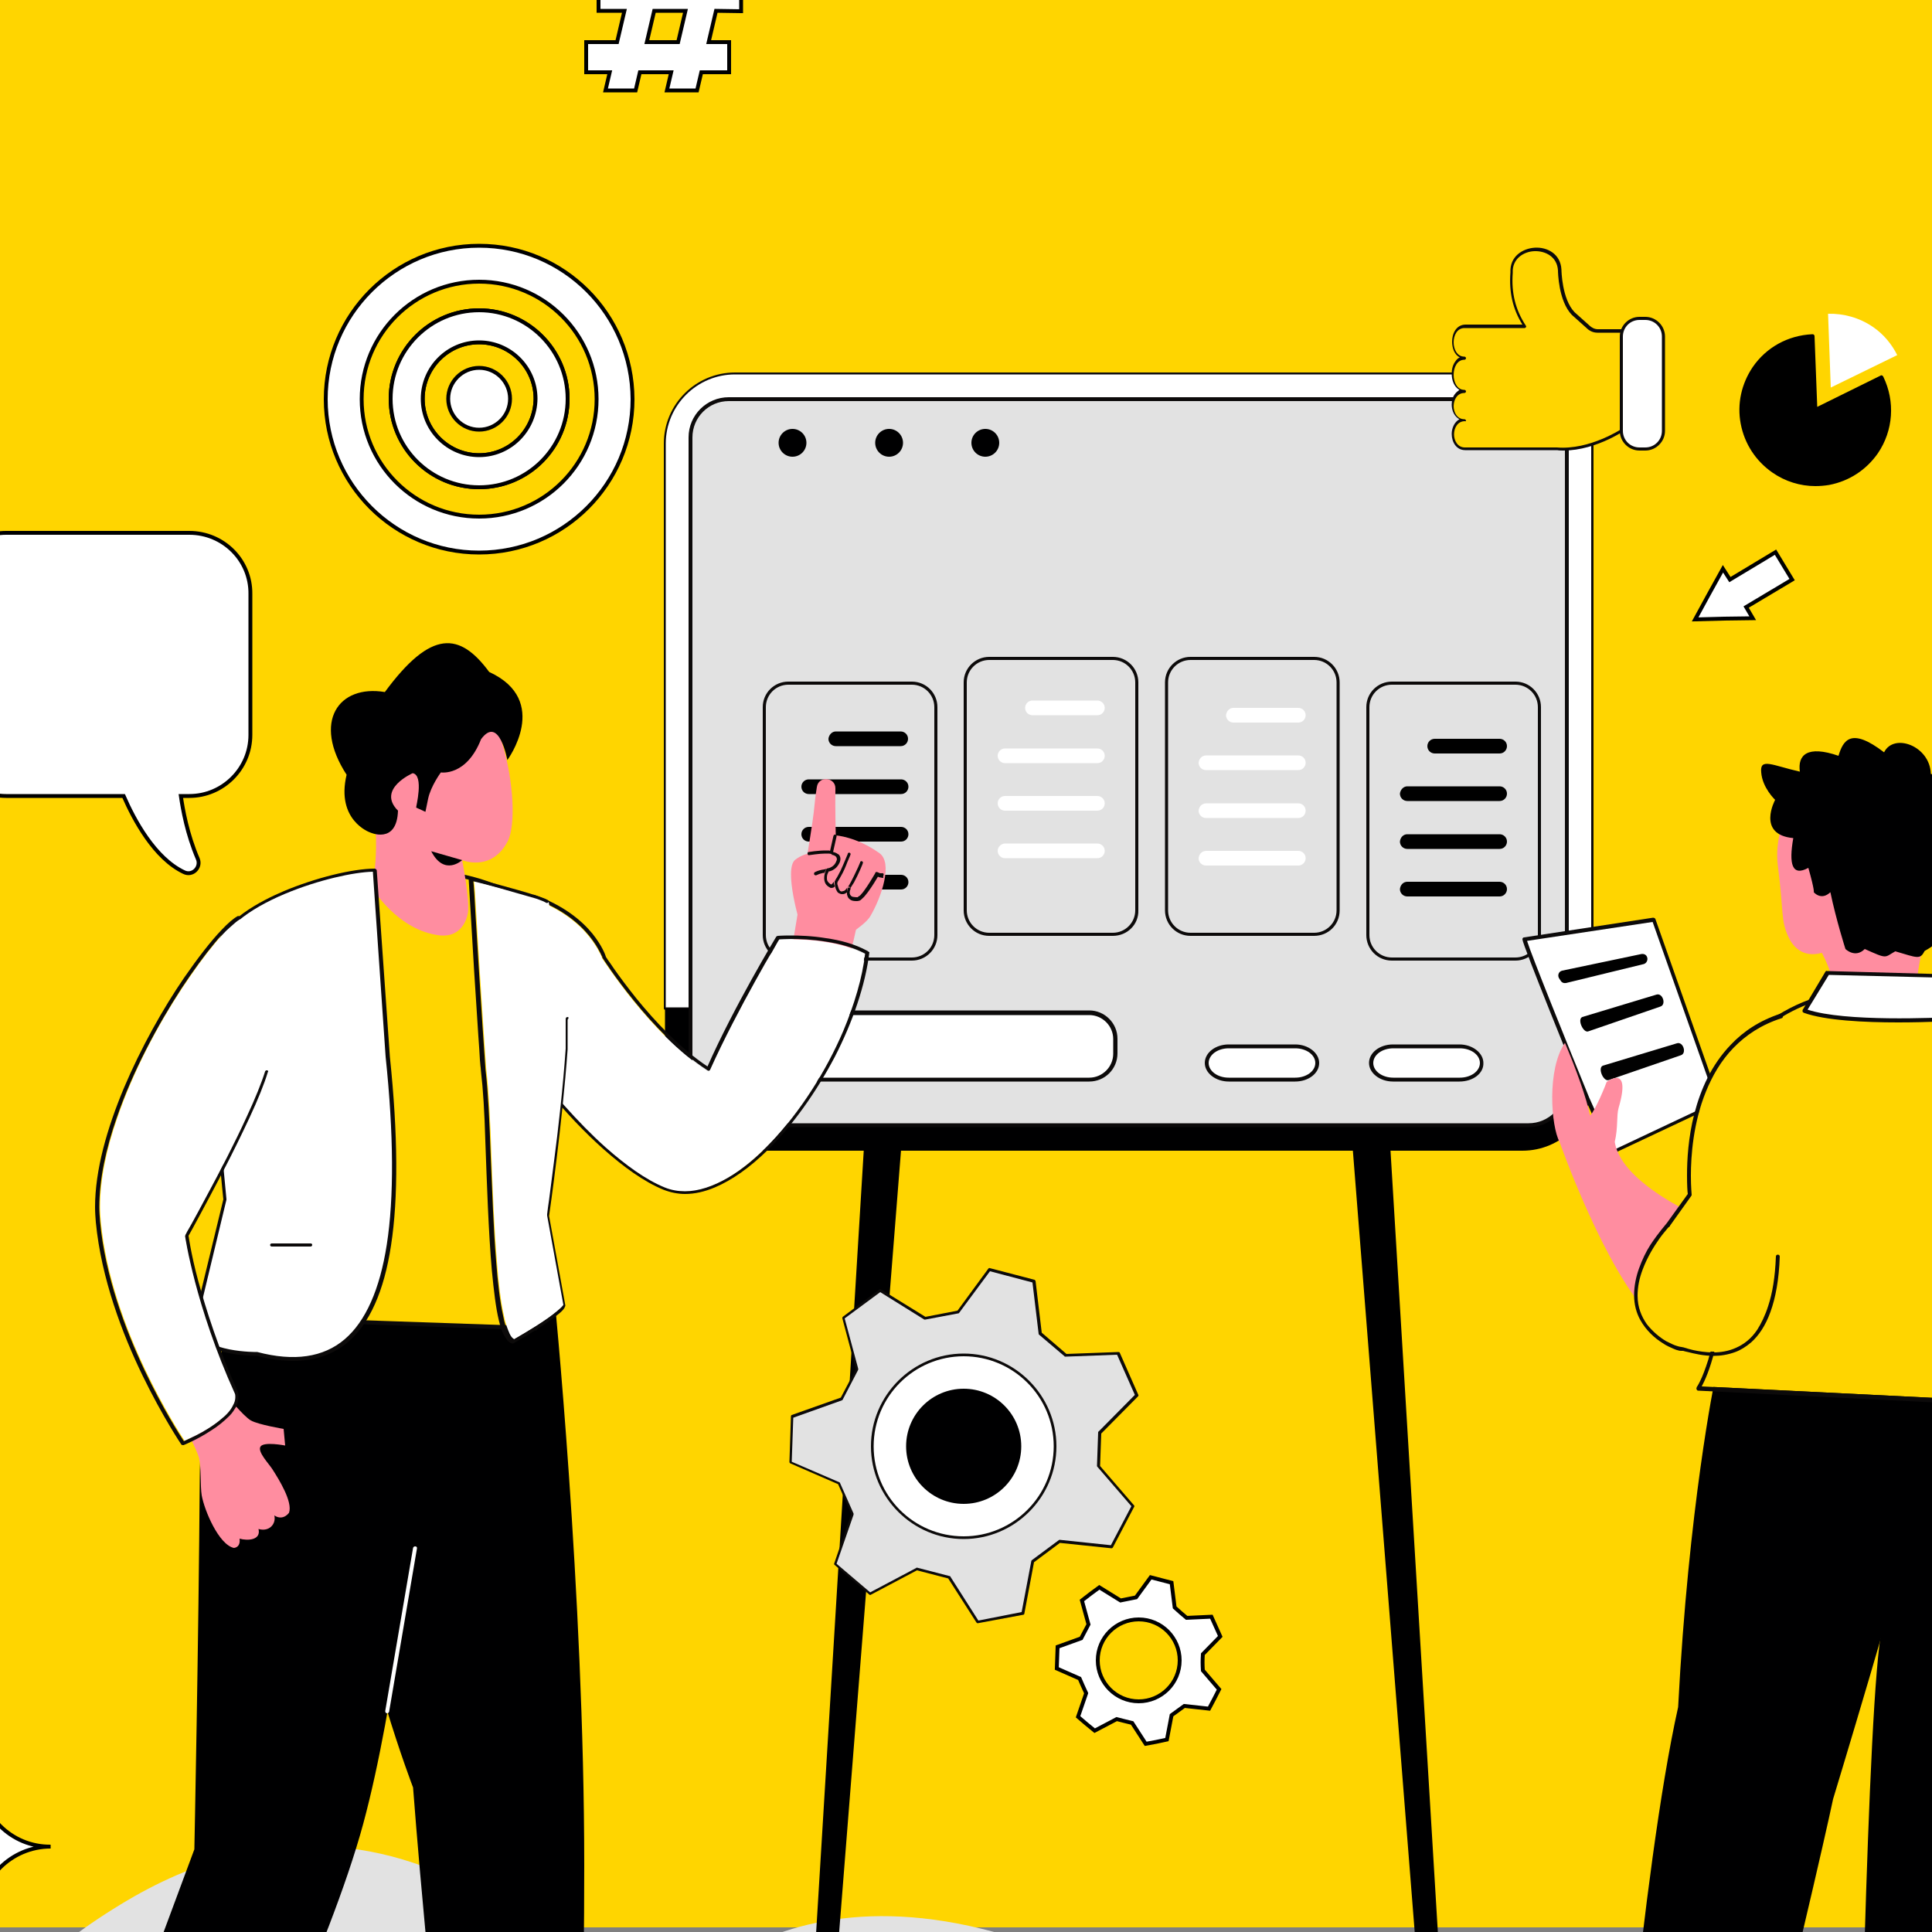 <?xml version="1.0" encoding="utf-8"?>
<!-- Generator: Adobe Illustrator 25.2.0, SVG Export Plug-In . SVG Version: 6.00 Build 0)  -->
<svg version="1.1" id="Слой_1" xmlns="http://www.w3.org/2000/svg" xmlns:xlink="http://www.w3.org/1999/xlink" x="0px" y="0px"
	 viewBox="0 0 500 500" style="enable-background:new 0 0 500 500;" xml:space="preserve">
<rect x="0" y="0" width="500" height="500" fill="#808080" stroke="none"/>
<style type="text/css">
	.st0{fill:#FFD500;}
	.st1{fill:#E2E2E2;}
	.st2{fill:#000001;}
	.st3{fill:#BED9FD;}
	.st4{fill:#FFFFFF;stroke:#000000;stroke-miterlimit:10;}
	.st5{fill:#0C0A0A;}
	.st6{fill:#FFFFFF;}
	.st7{fill:#C7DEFD;}
	.st8{fill:#43BA79;}
	.st9{fill:#020202;}
	.st10{fill:#FF8DA0;}
</style>
<g id="Слой_1_1_">
	<g>
		<g>
			<rect class="st0" width="500" height="498.8"/>
		</g>
	</g>
</g>
<g>
	<g>
		<path class="st1" d="M-0.8,608.8c0,0-51.8-66.4,33.8-117c78.2-46.2,133.2,36.3,133.2,36.3S194,477.7,267,503
			c55.7,19.3,47.6,79.6,47.6,79.6s14.3-15.4,32.3-5s8.1,31.3,8.1,31.3L-0.8,608.8L-0.8,608.8z"/>
	</g>
	<g>
		<polygon class="st2" points="223.9,291.8 204.7,607.1 208.7,607.1 233.7,291.2 		"/>
	</g>
	<g>
		<polygon class="st2" points="359.5,291.8 378.6,607.1 374.6,607.1 349.6,291.2 		"/>
	</g>
	<g>
		<path class="st3" d="M132,103.2c0,4.4-3.6,8-8,8s-8-3.6-8-8s3.6-8,8-8C128.4,95.2,132,98.8,132,103.2z"/>
	</g>
	<g>
		<g>
			<path class="st4" d="M124,63.6c-21.9,0-39.7,17.8-39.7,39.7S102.1,143,124,143s39.7-17.8,39.7-39.7
				C163.6,81.3,145.9,63.6,124,63.6z M124,133.7c-16.8,0-30.4-13.6-30.4-30.4s13.6-30.4,30.4-30.4s30.4,13.6,30.4,30.4
				S140.8,133.7,124,133.7z M124,80.3c-12.7,0-22.9,10.3-22.9,22.9c0,12.7,10.3,22.9,22.9,22.9c12.7,0,22.9-10.3,22.9-22.9
				S136.6,80.3,124,80.3z M124,117.8c-8,0-14.6-6.5-14.6-14.6c0-8,6.5-14.6,14.6-14.6c8,0,14.6,6.5,14.6,14.6
				C138.5,111.3,132,117.8,124,117.8z"/>
		</g>
	</g>
	<g>
		<path class="st3" d="M132,103.2c0,4.4-3.6,8-8,8s-8-3.6-8-8s3.6-8,8-8C128.4,95.2,132,98.8,132,103.2z"/>
	</g>
	<g>
		<g>
			<path class="st3" d="M124,80.3c-12.7,0-22.9,10.3-22.9,22.9c0,12.7,10.3,22.9,22.9,22.9c12.7,0,22.9-10.3,22.9-22.9
				S136.6,80.3,124,80.3z M124,117.8c-8,0-14.6-6.5-14.6-14.6c0-8,6.5-14.6,14.6-14.6c8,0,14.6,6.5,14.6,14.6
				C138.5,111.3,132,117.8,124,117.8z"/>
		</g>
	</g>
	<g>
		<path class="st3" d="M132,103.2c0,4.4-3.6,8-8,8s-8-3.6-8-8s3.6-8,8-8C128.4,95.2,132,98.8,132,103.2z"/>
	</g>
	<g>
		<g>
			<path class="st4" d="M124,80.3c-12.7,0-22.9,10.3-22.9,22.9c0,12.7,10.3,22.9,22.9,22.9c12.7,0,22.9-10.3,22.9-22.9
				S136.6,80.3,124,80.3z M124,117.8c-8,0-14.6-6.5-14.6-14.6c0-8,6.5-14.6,14.6-14.6c8,0,14.6,6.5,14.6,14.6
				C138.5,111.3,132,117.8,124,117.8z"/>
		</g>
	</g>
	<g>
		<path class="st3" d="M132,103.2c0,4.4-3.6,8-8,8s-8-3.6-8-8s3.6-8,8-8C128.4,95.2,132,98.8,132,103.2z"/>
	</g>
	<g>
		<path class="st4" d="M132,103.2c0,4.4-3.6,8-8,8s-8-3.6-8-8s3.6-8,8-8C128.4,95.2,132,98.8,132,103.2z"/>
	</g>
	<g>
		<g>
			<g>
				<path class="st1" d="M287.7,400.3l-13.6-1.5c-2.7,2-4.3,3.2-7,5.2l-2.5,13.4c-5.7,1.1-6,1.2-11.7,2.3l-7.3-11.5
					c-3.2-0.9-5.2-1.4-8.4-2.2l-12.1,6.4c-4.4-3.8-4.6-4-9-7.7l4.4-12.9c-1.3-3.1-2.2-4.9-3.5-7.9l-12.5-5.4
					c0.2-5.8,0.2-6.1,0.4-11.9l12.9-4.6c1.5-3,2.5-4.7,4-7.7l-3.6-13.2c4.7-3.5,4.9-3.6,9.5-7.1l11.6,7.2c3.3-0.6,5.2-1,8.5-1.6
					l8.1-11c5.6,1.5,5.9,1.6,11.5,3l1.6,13.6c2.5,2.2,4.1,3.5,6.6,5.6l13.6-0.5c2.3,5.3,2.5,5.6,4.8,10.9l-9.6,9.7
					c-0.1,3.3-0.2,5.3-0.3,8.7l8.9,10.3C290.6,394.9,290.4,395.2,287.7,400.3z"/>
			</g>
			<g>
				<path class="st5" d="M253,420.1c-0.1,0-0.2-0.1-0.3-0.2l-7.3-11.4l-8.1-2.1l-11.9,6.3c-0.1,0.1-0.3,0.1-0.4,0l-9-7.7
					c-0.1-0.1-0.2-0.2-0.1-0.4l4.4-12.8l-3.4-7.7l-12.4-5.4c-0.1-0.1-0.2-0.2-0.2-0.3l0.4-11.9c0-0.1,0.1-0.3,0.2-0.3l12.7-4.5
					l3.9-7.4l-3.5-13.1c0-0.1,0-0.3,0.1-0.4l9.5-7.1c0.1-0.1,0.3-0.1,0.4,0l11.5,7.1l8.3-1.6l8-10.9c0.1-0.1,0.2-0.2,0.4-0.1l11.5,3
					c0.1,0,0.2,0.2,0.3,0.3l1.6,13.4l6.4,5.5l13.5-0.5c0.1,0,0.3,0.1,0.3,0.2l4.8,10.9c0.1,0.1,0,0.3-0.1,0.4L285,371l-0.3,8.4
					l8.8,10.2c0.1,0.1,0.1,0.3,0,0.4l-5.5,10.5c-0.1,0.1-0.2,0.2-0.3,0.2l-13.4-1.4l-6.7,5l-2.5,13.3c0,0.1-0.1,0.3-0.3,0.3
					L253,420.1L253,420.1z M237.3,405.7L237.3,405.7l8.5,2.2c0.1,0,0.2,0.1,0.2,0.2l7.2,11.3l11.2-2.2l2.5-13.2
					c0-0.1,0.1-0.2,0.1-0.2l7-5.2c0.1-0.1,0.2-0.1,0.2-0.1l13.3,1.4l5.3-10.1l-8.8-10.2c-0.1-0.1-0.1-0.2-0.1-0.2l0.3-8.7
					c0-0.1,0-0.2,0.1-0.2l9.4-9.5l-4.6-10.4l-13.4,0.5c-0.1,0-0.2,0-0.2-0.1l-6.6-5.6c-0.1-0.1-0.1-0.1-0.1-0.2l-1.6-13.3l-11-2.9
					l-8,10.8c-0.1,0.1-0.1,0.1-0.2,0.1l-8.5,1.6c-0.1,0-0.2,0-0.3,0l-11.4-7.1l-9.2,6.8l3.5,13c0,0.1,0,0.2,0,0.3l-4,7.7
					c0,0.1-0.1,0.1-0.2,0.2l-12.6,4.5l-0.4,11.4l12.3,5.3c0.1,0,0.1,0.1,0.2,0.2l3.5,7.9c0,0.1,0,0.2,0,0.3l-4.4,12.7l8.7,7.4
					l11.9-6.3C237.2,405.7,237.2,405.7,237.3,405.7z"/>
			</g>
		</g>
		<g>
			<circle class="st6" cx="249.4" cy="374.3" r="23.6"/>
			<path class="st5" d="M249.4,398.3c-13.2,0-24-10.8-24-24s10.8-24,24-24c13.2,0,24,10.8,24,24S262.6,398.3,249.4,398.3z
				 M249.4,351c-12.8,0-23.3,10.4-23.3,23.3s10.4,23.3,23.3,23.3c12.8,0,23.3-10.4,23.3-23.3S262.2,351,249.4,351z"/>
		</g>
		<g>
			<circle class="st2" cx="249.4" cy="374.3" r="14.9"/>
		</g>
	</g>
	<g>
		<path class="st7" d="M404.1,608.8c0,0-7.1-65.6,50.5-70.6c57.5-5,79.7,35.3,79.7,35.3s10.1-20.2,39.4-10.1
			c29.3,10.1,24.2,45.5,24.2,45.5L404.1,608.8z"/>
	</g>
	<g>
		<g>
			<path class="st1" d="M534.3,582c0,0-6.2-50,26.2-58.6c-16.1-43.1,14.2-83.3,37.7-69.7c2.7-47.4,35.6-31.3,42.5-24.4
				c7,7,6.5,27.8-12.2,38.6c12.4,29.2-1.7,55.6-28.3,69.8c12.1,33.4-51.8,55.7-51.8,55.7L534.3,582z"/>
		</g>
		<g>
			<path class="st5" d="M548.4,593.9c-0.1,0-0.2,0-0.3-0.1L534,582.4c-0.1-0.1-0.2-0.2-0.2-0.3s-1.5-12.7,1-26.2
				c1.5-7.9,4-14.7,7.6-19.9c4.4-6.5,10.3-10.8,17.5-12.8c-10.2-27.7-1.3-54.2,12.7-66.1c8.1-6.9,17.2-8.3,25.2-4.1
				c0.6-9,2.3-16.2,5.2-21.5c2.6-4.8,6-8,10.3-9.6c5.9-2.3,12.2-1,16.4,0.5c5.4,1.9,9.5,4.8,11.4,6.7c3.4,3.4,4.9,9.5,4,16.1
				c-1.2,9.4-7.1,17.8-16,23.1c5.8,13.9,5.9,27.9,0.3,40.5c-5.2,11.9-15.1,22-28.6,29.3c2.2,6.4,1.8,12.9-1.2,19.3
				c-5.6,11.7-19.2,21-29.6,26.8c-11.3,6.2-21.4,9.8-21.5,9.8C548.5,593.9,548.5,593.9,548.4,593.9z M534.8,581.7l13.7,11.1
				c1.7-0.6,10.9-4,21.1-9.7c10.3-5.7,23.7-14.9,29.2-26.4c3-6.2,3.3-12.6,1-18.9c-0.1-0.2,0-0.5,0.2-0.6
				c28.4-15.2,39.4-42.4,28-69.2c-0.1-0.2,0-0.5,0.2-0.6c8.9-5.1,14.7-13.4,15.9-22.6c0.8-6.3-0.6-12.1-3.8-15.3
				c-4.2-4.2-16.8-10.8-26.8-7c-4,1.5-7.3,4.6-9.8,9.1c-2.9,5.3-4.6,12.7-5.1,21.9c0,0.2-0.1,0.3-0.3,0.4s-0.3,0.1-0.5,0
				c-7.7-4.5-16.7-3.1-24.7,3.6c-13.9,11.7-22.5,38-12.2,65.5c0.1,0.1,0,0.3,0,0.4c-0.1,0.1-0.2,0.2-0.3,0.3
				c-13.2,3.5-21.6,14.3-24.9,32.1C533.4,568.4,534.6,580.1,534.8,581.7z"/>
		</g>
	</g>
	<g>
		<g>
			<g>
				<path class="st8" d="M563.5,584.8c0,0-0.7-34.4,44.1-21.6c5-17.5,27.3-11.8,31.3-4.4c6.4-17.2,24.6,1,24.6,1s1,12.3-16.1,15.8
					c-7.7,18.6-19.8,17.5-33.8,12.5c1.8,12.1-18.7,20.9-18.7,20.9l-40-0.8C554.8,608.1,546,590.6,563.5,584.8z"/>
			</g>
			<g>
				<path class="st5" d="M594.8,609.4L594.8,609.4l-40-0.8c-0.2,0-0.4-0.1-0.4-0.3c-0.2-0.3-4.1-8.4-1.2-15.5
					c1.6-3.9,4.9-6.7,9.8-8.4c0-0.9,0.2-3.6,1.1-6.8c1-3.7,3.3-8.9,8.2-12.7c7.7-6,19.5-6.8,35-2.4c2.1-6.6,6.9-10.6,13.6-11.3
					c7.5-0.8,15.1,2.6,17.9,6.4c1.6-3.7,3.9-5.9,6.9-6.6c7.9-1.7,17.7,7.9,18.1,8.3c0.1,0.1,0.1,0.2,0.1,0.3s0.2,3.3-1.7,6.9
					c-1.8,3.3-5.7,7.5-14.6,9.4c-3.6,8.6-8.5,13.6-14.8,15.1c-6.2,1.5-13.2-0.4-18.8-2.3c0.4,4.9-2.7,9.9-8.9,14.6
					c-4.9,3.7-10.1,5.9-10.1,5.9C595,609.4,594.9,609.4,594.8,609.4z M555.1,607.6l39.6,0.8c1.5-0.7,20-9.1,18.3-20.3
					c0-0.2,0-0.4,0.2-0.5c0.1-0.1,0.3-0.1,0.5-0.1c5.6,2,12.8,4.1,18.9,2.6c6-1.5,10.7-6.4,14.2-14.8c0.1-0.2,0.2-0.3,0.4-0.3
					c6.8-1.4,11.7-4.4,14.1-8.9c1.6-2.9,1.6-5.5,1.6-6.2c-1.2-1.2-10.1-9.4-17-7.9c-2.9,0.6-5.1,2.9-6.6,6.9
					c-0.1,0.2-0.2,0.3-0.4,0.3s-0.4-0.1-0.5-0.3c-2.1-3.9-10-7.6-17.5-6.8c-4.6,0.5-10.5,2.8-12.9,11c-0.1,0.3-0.4,0.4-0.6,0.3
					c-15.4-4.4-27-3.7-34.5,2.1c-9,6.9-8.9,18.9-8.9,19c0,0.2-0.1,0.4-0.3,0.5c-4.8,1.6-8.1,4.3-9.6,7.9
					C551.6,599.2,554.5,606.1,555.1,607.6z"/>
			</g>
		</g>
		<g>
			<g>
				<path class="st6" d="M581.2,591.8c-0.5,0.3-0.9,0.6-1.3,0.9c-12.3,8.2-20.1,14.8-20.1,14.8c-0.2,0.2-0.2,0.5-0.1,0.7
					c0.2,0.2,0.5,0.2,0.7,0.1l0,0c0,0,0.1,0,0.2-0.1c1.2-1,9.4-7.7,21.5-15.7c-0.1-0.1-0.2-0.1-0.3-0.2
					C581.6,592.2,581.3,592,581.2,591.8z"/>
			</g>
			<g>
				<path class="st6" d="M647.1,562.6l0.1-0.3c-4.9,0.9-9.9,2.2-14.7,3.8c0,0.2,0,0.4,0.1,0.5l0.4,0.5c4.8-1.5,9.7-2.8,14.6-3.7
					l-0.2-0.2C647.1,563,647,562.8,647.1,562.6z"/>
			</g>
			<g>
				<path class="st6" d="M631.5,566.9c0,0,0-0.1,0-0.2c0-0.1,0-0.1,0-0.2c-1.6,0.5-3.1,1.1-4.7,1.6c-4.2,1.5-8.3,3.2-12.3,5.1
					l-0.1,0.6l0.6,0.3c4.3-2,8.8-3.8,13.3-5.4c1.2-0.4,2.4-0.8,3.6-1.2l-0.2-0.3C631.6,567,631.5,566.9,631.5,566.9z"/>
			</g>
			<g>
				<path class="st6" d="M595.9,582.7c-5,2.9-9.6,5.8-13.8,8.5c0.1,0.1,0.2,0.1,0.2,0.2c0.2,0.1,0.5,0.3,0.7,0.4
					c3.9-2.6,8.2-5.2,12.8-7.9c0.3-0.2,0.6-0.3,0.9-0.5c-0.1,0-0.2-0.1-0.3-0.1C596.2,583.1,596,582.9,595.9,582.7z"/>
			</g>
			<g>
				<path class="st6" d="M613.3,573.9l0.1-0.2c-5.8,2.7-11.4,5.6-16.6,8.6c0.1,0.1,0.1,0.1,0.2,0.2c0.2,0.1,0.5,0.3,0.8,0.4
					c5-2.8,10.4-5.7,16-8.2l-0.2-0.1C613.3,574.3,613.2,574.1,613.3,573.9z"/>
			</g>
			<g>
				<path class="st6" d="M663.4,560.7c-5,0-10,0.5-15.1,1.4l-0.1,0.5l0.6,0.5c4.9-0.9,9.8-1.3,14.7-1.3c0.3,0,0.5-0.2,0.5-0.5
					C663.9,561,663.7,560.7,663.4,560.7z"/>
			</g>
			<g>
				<path class="st6" d="M648.3,562.1l1.6-5.1c0.1-0.3-0.1-0.6-0.3-0.6c-0.3-0.1-0.6,0.1-0.6,0.3l0,0l-1.8,5.6l-0.1,0.3
					c-0.1,0.2,0,0.4,0.2,0.5l0.2,0.2l5.4,4.6c0.2,0.2,0.5,0.2,0.7-0.1c0.2-0.2,0.2-0.5-0.1-0.7l-4.8-4l-0.6-0.5L648.3,562.1z"/>
			</g>
			<g>
				<path class="st6" d="M632.4,566.1c-0.1-0.6-0.2-1.5-0.3-2.5c-0.1-0.8-0.2-1.6-0.4-2.2c-0.1-0.3-0.1-0.6-0.2-0.8
					c0-0.1-0.1-0.2-0.1-0.3c0,0,0-0.1-0.1-0.1c0,0-0.1-0.1-0.1-0.2c-0.2-0.2-0.5-0.2-0.7,0s-0.2,0.5-0.1,0.7v0.1
					c0,0.1,0.1,0.3,0.1,0.6c0.2,0.9,0.4,2.3,0.5,3.4c0.1,0.6,0.1,1.1,0.2,1.5c0,0.1,0,0.1,0,0.2c0,0.1,0,0.2,0,0.2
					c0,0.1,0,0.2,0,0.2c0,0.1,0,0.2,0.1,0.3l0.2,0.3l6.9,8.6c0.2,0.2,0.5,0.3,0.7,0.1s0.3-0.5,0.1-0.7l-6.7-8.3l-0.4-0.5
					C632.5,566.5,632.5,566.3,632.4,566.1z"/>
			</g>
			<g>
				<path class="st6" d="M614.5,573.1l2.2-10.4c0.1-0.3-0.1-0.5-0.4-0.6c-0.3-0.1-0.5,0.1-0.6,0.4l0,0l-2.4,11.1l-0.1,0.2
					c0,0.2,0.1,0.4,0.3,0.6l0.2,0.1l11,6c0.2,0.1,0.6,0,0.7-0.2c0.1-0.2,0-0.6-0.2-0.7l-10.3-5.6l-0.6-0.3L614.5,573.1z"/>
			</g>
			<g>
				<path class="st6" d="M596.8,582.2c-0.1-0.1-0.2-0.2-0.3-0.4c-0.2-0.4-0.4-1-0.5-1.7s-0.2-1.5-0.2-2.4c0-2.4,0.4-5.2,0.7-7.4
					c0.2-1.1,0.4-2,0.5-2.7c0.1-0.3,0.1-0.6,0.2-0.8c0-0.1,0-0.2,0-0.2v-0.1c0.1-0.3-0.1-0.5-0.4-0.6s-0.5,0.1-0.6,0.4l0,0
					c0,0-0.4,1.6-0.8,3.8c-0.4,2.2-0.8,5.1-0.8,7.5c0,1.2,0.1,2.4,0.3,3.3c0.1,0.5,0.3,0.9,0.5,1.3c0.1,0.1,0.2,0.3,0.3,0.4
					c0.2,0.2,0.4,0.4,0.6,0.5c0.1,0,0.2,0.1,0.3,0.1c0.8,0.5,1.8,0.9,2.8,1.4c3.4,1.6,7.4,3.1,7.4,3.1c0.3,0.1,0.6,0,0.7-0.3
					c0.1-0.3,0-0.6-0.3-0.7c0,0,0,0-0.1,0c-0.4-0.1-2.2-0.8-4.3-1.7c-1-0.4-2.2-0.9-3.2-1.4c-0.7-0.3-1.4-0.7-2-1
					C597.3,582.5,597.1,582.3,596.8,582.2C596.9,582.3,596.8,582.3,596.8,582.2z"/>
			</g>
			<g>
				<path class="st6" d="M582,591.2c-0.3-0.2-0.6-0.6-0.9-1c-0.6-1-1.1-2.5-1.4-4.1c-0.5-2.4-0.8-5.2-1-7.4c-0.1-1.1-0.1-2-0.1-2.7
					c0-0.3,0-0.6,0-0.8c0-0.1,0-0.2,0-0.2v-0.1c0-0.3-0.2-0.5-0.5-0.5s-0.5,0.2-0.5,0.5l0,0c0,0,0,3.7,0.5,7.6c0.2,2,0.6,4,1.2,5.8
					c0.3,0.9,0.6,1.7,1,2.3c0.2,0.4,0.5,0.8,0.8,1.1c0.2,0.2,0.4,0.3,0.6,0.5c0.1,0.1,0.2,0.1,0.3,0.2c1,0.5,2.1,1,3.4,1.4
					c2,0.7,4.3,1.1,6,1.5c1.7,0.3,2.9,0.5,2.9,0.5c0.3,0,0.5-0.2,0.6-0.4c0-0.3-0.2-0.5-0.4-0.6c0,0,0,0-0.1,0
					c-0.5-0.1-2.6-0.4-5.1-1c-1.2-0.3-2.6-0.6-3.8-1c-0.9-0.3-1.7-0.6-2.5-1c-0.3-0.1-0.5-0.3-0.7-0.4
					C582.2,591.4,582.1,591.3,582,591.2z"/>
			</g>
		</g>
	</g>
	<g>
		<g>
			<path class="st6" d="M616.4,453.3c-4.3,7.9-9.6,17.8-15.5,28.7c0.1,0.1,0.3,0.2,0.4,0.3c0.1,0.1,0.3,0.2,0.4,0.2
				c5.9-10.9,11.2-20.8,15.5-28.7c-0.2-0.1-0.3-0.2-0.5-0.3C616.7,453.5,616.5,453.4,616.4,453.3z"/>
		</g>
		<g>
			<path class="st6" d="M600.4,482.9c-3.6,6.6-7.3,13.5-11,20.5c0.1,0.1,0.3,0.1,0.4,0.2c0.2,0.1,0.4,0.1,0.5,0.2
				c3.7-6.9,7.4-13.8,11-20.3c-0.2-0.1-0.3-0.2-0.5-0.2C600.7,483.1,600.6,483,600.4,482.9z"/>
		</g>
		<g>
			<path class="st6" d="M617.8,453c3.7-6.8,6.6-12.1,8.1-14.9c0.1-0.2,0-0.6-0.2-0.7s-0.6,0-0.7,0.2c-1.6,2.8-4.4,8.1-8.1,14.9
				c0.1,0.1,0.3,0.2,0.4,0.3C617.5,452.8,617.6,452.9,617.8,453z"/>
		</g>
		<g>
			<path class="st6" d="M588.9,504.3c-2.5,4.6-5,9.3-7.5,13.9c-0.9,1.7-1.8,3.4-2.7,5.1c0.3,0.2,0.7,0.3,1,0.4
				c2-3.8,4.1-7.6,6.1-11.4c1.4-2.5,2.7-5,4.1-7.6c-0.1-0.1-0.3-0.1-0.4-0.2C589.2,504.5,589.1,504.4,588.9,504.3z"/>
		</g>
		<g>
			<path class="st6" d="M566.9,545.1c0.1,0.1,0.3,0.1,0.4,0.2c0.2,0.1,0.4,0.1,0.5,0.2c3.5-6.6,7.4-13.7,11.3-20.9
				c-0.3-0.1-0.6-0.2-0.9-0.4C574.3,531.5,570.5,538.5,566.9,545.1z"/>
		</g>
		<g>
			<path class="st6" d="M566.4,546c-11.8,22-20.7,38.5-20.7,38.5c-0.1,0.2,0,0.6,0.2,0.7c0.2,0.1,0.6,0,0.7-0.2l0,0
				c0,0,0.3-0.5,0.8-1.4c2.4-4.5,10.2-18.9,20-37.1c-0.1-0.1-0.3-0.1-0.4-0.2C566.8,546.2,566.6,546.1,566.4,546z"/>
		</g>
		<g>
			<path class="st6" d="M600.9,482c-0.4-0.3-0.7-0.6-1.1-1c-0.9-1-1.8-2.3-2.6-3.7c-1.2-2.1-2.2-4.5-3-6.4c-0.4-0.9-0.7-1.7-0.8-2.3
				c-0.1-0.3-0.2-0.5-0.2-0.6s0-0.1-0.1-0.2v-0.1c-0.1-0.3-0.4-0.4-0.6-0.3c-0.3,0.1-0.4,0.4-0.3,0.6l0,0c0,0,1,3.1,2.6,6.5
				c0.8,1.7,1.7,3.5,2.7,5c0.5,0.8,1,1.5,1.6,2.1c0.4,0.5,0.9,0.9,1.3,1.2c0.1,0.1,0.3,0.2,0.4,0.3c0.1,0.1,0.3,0.2,0.5,0.2
				c0.7,0.3,1.6,0.6,2.5,0.7c1.1,0.2,2.4,0.3,3.7,0.3c2.6,0,5.3-0.3,7.4-0.6c2.1-0.3,3.5-0.6,3.5-0.6c0.3-0.1,0.5-0.3,0.4-0.6
				c-0.1-0.3-0.3-0.5-0.6-0.4c0,0,0,0-0.1,0c-0.3,0.1-1.8,0.3-3.8,0.6c-2,0.3-4.5,0.5-6.9,0.5c-1.3,0-2.5-0.1-3.6-0.2
				c-0.9-0.1-1.6-0.3-2.2-0.6c-0.2-0.1-0.3-0.1-0.4-0.2C601.2,482.2,601.1,482.1,600.9,482z"/>
		</g>
		<g>
			<path class="st6" d="M632.2,452.8c-0.2-0.2-0.5-0.3-0.7-0.1l0,0l0,0l0,0c0,0-0.7,0.5-1.9,1s-2.9,1-5,1c-2,0-4.3-0.5-6.8-1.8
				c-0.1-0.1-0.3-0.2-0.4-0.2c-0.2-0.1-0.3-0.2-0.4-0.3c-2.3-1.4-3.6-2.6-4.4-3.7c-0.8-1.1-1-2-1-2.7c0-0.4,0.1-0.7,0.2-0.9
				c0-0.1,0.1-0.2,0.1-0.2l0,0l0,0l0,0c0.2-0.2,0.1-0.5-0.1-0.7c-0.2-0.2-0.5-0.1-0.7,0.1l0,0c0,0-0.1,0.2-0.2,0.5
				c-0.1,0.3-0.2,0.7-0.2,1.3c0,0.9,0.3,2,1.2,3.3c0.9,1.2,2.4,2.5,4.7,4c0.1,0.1,0.3,0.2,0.4,0.3c0.2,0.1,0.3,0.2,0.5,0.3
				c2.7,1.4,5.2,1.9,7.3,1.9c2.3,0,4.1-0.6,5.4-1.1c1.3-0.6,2-1.1,2.1-1.1C632.3,453.4,632.3,453.1,632.2,452.8z"/>
		</g>
		<g>
			<path class="st6" d="M589.4,503.4c-1.7-0.8-3.1-1.9-4.4-3.3c-2-2.2-3.4-4.9-4.3-7c-0.4-1.1-0.8-2-1-2.7c-0.1-0.3-0.2-0.6-0.2-0.8
				c0-0.1,0-0.2-0.1-0.2c0,0,0,0,0-0.1l0,0l0,0c-0.1-0.3-0.3-0.4-0.6-0.4c-0.3,0.1-0.4,0.3-0.4,0.6l0,0c0,0,0.7,2.9,2.4,6.2
				c0.9,1.6,2,3.4,3.4,5c1.3,1.4,2.8,2.7,4.6,3.5c0.2,0.1,0.3,0.2,0.5,0.2c0.1,0.1,0.3,0.1,0.4,0.2c1.3,0.5,2.7,0.8,4.3,1
				c1.7,0.2,3.6,0.3,5.5,0.3c7.5,0,15.3-1.4,15.3-1.4c0.3,0,0.5-0.3,0.4-0.6c0-0.3-0.3-0.5-0.6-0.4c0,0,0,0-0.1,0
				c-0.9,0.2-8.1,1.4-15,1.4c-1.9,0-3.7-0.1-5.4-0.3c-1.4-0.2-2.8-0.5-3.9-0.9c-0.2-0.1-0.4-0.1-0.5-0.2
				C589.7,503.5,589.5,503.5,589.4,503.4z"/>
		</g>
		<g>
			<path class="st6" d="M578.5,523.2c-1.1-0.6-2.3-1.6-3.6-2.9c-1.9-1.9-3.7-4.2-5.1-6.1c-0.7-0.9-1.3-1.7-1.7-2.3
				c-0.2-0.3-0.4-0.5-0.5-0.7c-0.1-0.1-0.1-0.1-0.1-0.2v-0.1c-0.2-0.2-0.5-0.3-0.7-0.1c-0.2,0.2-0.3,0.5-0.1,0.7l0,0
				c0,0,2.1,3.3,4.9,6.5c1.4,1.6,2.9,3.3,4.3,4.5c0.7,0.6,1.5,1.2,2.2,1.5c0,0,0.1,0,0.1,0.1c0.3,0.2,0.6,0.3,0.9,0.4
				c0.3,0.1,0.7,0.2,1,0.2c1.1,0,3.1,0.1,5.5,0.2c3.6,0.2,8.1,0.4,11.6,0.6c1.8,0.1,3.3,0.2,4.4,0.2c0.6,0,1,0.1,1.3,0.1
				s0.5,0,0.5,0c0.3,0,0.5-0.2,0.5-0.5s-0.2-0.5-0.5-0.5c0,0-4.7-0.3-10-0.6c-2.6-0.1-5.4-0.3-7.8-0.4c-2.4-0.1-4.4-0.2-5.5-0.2
				c-0.2,0-0.3,0-0.5-0.1c-0.3-0.1-0.6-0.2-1-0.4C578.6,523.3,578.6,523.3,578.5,523.2z"/>
		</g>
		<g>
			<path class="st6" d="M566.9,545.1c-1.4-0.6-2.4-1.4-3.3-2.2c-1.4-1.4-2.2-3.1-2.6-4.6c-0.4-1.5-0.5-2.9-0.5-3.7
				c0-0.2,0-0.4,0-0.5s0-0.1,0-0.1l0,0l0,0l0,0l0,0c0-0.3-0.2-0.5-0.5-0.6c-0.3,0-0.5,0.2-0.6,0.5l0,0c0,0,0,0.3,0,0.8
				c0,1.1,0.2,3.3,1.2,5.6c0.5,1.1,1.2,2.3,2.2,3.3c0.9,0.9,2.1,1.8,3.5,2.4c0.2,0.1,0.3,0.2,0.5,0.2c0.1,0.1,0.3,0.1,0.4,0.2
				c3.6,1.3,7.7,1.7,11.1,1.7c4.2,0,7.4-0.6,7.5-0.6c0.3,0,0.5-0.3,0.4-0.6c0-0.3-0.3-0.5-0.6-0.4l0,0c-0.2,0-3.3,0.6-7.3,0.6
				c-3.3,0-7.2-0.4-10.6-1.6c-0.2-0.1-0.4-0.1-0.5-0.2C567.2,545.3,567.1,545.2,566.9,545.1z"/>
		</g>
	</g>
	<g>
		<g>
			<path class="st1" d="M518.1,608.1c0,0-25.9,3-19.2-35.6c-24.6-31.9-26.6-63.5-26.6-63.5s57.4-6.6,53.2,42.4
				c35.7-6.4,30.3,30.6,30.3,30.6s15,17.5,6.4,26.1C536,605.8,518.1,608.1,518.1,608.1z"/>
		</g>
		<g>
			<path class="st5" d="M516.8,608.7c-2.7,0-8.8-0.6-13.5-5.6c-5.7-6-7.3-16.3-4.9-30.5c-12.6-16.5-19.2-32.9-22.4-43.7
				c-3.6-11.8-4.1-19.8-4.1-19.9c0-0.3,0.2-0.5,0.4-0.5c0.1,0,7.2-0.8,16.2,0.3c8.3,1,19.8,3.8,27.9,11.6
				c7.4,7.2,10.7,17.5,9.7,30.4c10.2-1.7,18,0,23.2,5c4.9,4.8,6.6,11.7,7.1,16.6c0.5,4.7,0.1,8.5,0,9.4c0.7,0.9,4,4.9,6.4,9.7
				c3.6,7.3,3.6,13.2-0.1,16.9c-0.1,0.1-0.3,0.2-0.4,0.1c-25.9-2.2-43.8,0-44,0l0,0C518.1,608.6,517.6,608.7,516.8,608.7z
				 M518.1,608.1L518.1,608.1L518.1,608.1z M472.9,509.4c0.2,1.9,1,9.2,4,19.2c3.2,10.8,9.8,27.1,22.4,43.5c0.1,0.1,0.1,0.3,0.1,0.4
				c-2.4,14-0.9,24,4.6,29.8c5.7,6.1,13.9,5.2,14,5.2c0.3,0,18.2-2.2,43.9,0c7.8-8.3-6.4-25.1-6.6-25.2c-0.1-0.1-0.1-0.3-0.1-0.4
				c0-0.2,2.3-16.7-6.7-25.4c-5.1-4.9-12.8-6.5-23-4.7c-0.2,0-0.3,0-0.4-0.1c-0.1-0.1-0.2-0.3-0.2-0.4c1.1-12.9-2-23.1-9.4-30.3
				c-7.8-7.6-19.2-10.4-27.3-11.3C480.9,508.8,474.7,509.3,472.9,509.4z"/>
		</g>
	</g>
	<g>
		<g>
			<path class="st6" d="M531.9,583.5c-0.1,0.1-0.3,0.2-0.4,0.3c-0.2,0.1-0.3,0.2-0.5,0.2c3.5,7.7,6,15.6,6.8,23.2
				c0,0.3,0.3,0.5,0.6,0.5s0.5-0.3,0.5-0.6C538,599.2,535.5,591.3,531.9,583.5z"/>
		</g>
		<g>
			<path class="st6" d="M509.3,548c-4.6-5.8-9.3-11.1-13.7-15.8c-0.1,0.1-0.1,0.2-0.2,0.3c-0.1,0.2-0.2,0.4-0.4,0.5
				c3.7,3.9,7.6,8.3,11.5,13.1c0.7,0.8,1.3,1.6,2,2.4C508.8,548.5,509.1,548.3,509.3,548z"/>
		</g>
		<g>
			<path class="st6" d="M494.9,531.4c-10.2-10.9-18.2-17.8-18.2-17.8c-0.2-0.2-0.5-0.2-0.7,0.1c-0.2,0.2-0.2,0.5,0.1,0.7l0,0
				c0,0,0.1,0,0.2,0.1c1.2,1,8.7,7.7,18.2,17.8c0.1-0.1,0.2-0.2,0.2-0.3S494.8,531.7,494.9,531.4z"/>
		</g>
		<g>
			<path class="st6" d="M531.5,582.5c-1.3-2.9-2.8-5.7-4.4-8.6c-1.3-2.4-2.8-4.8-4.2-7.1c-0.1,0-0.1,0.1-0.2,0.1
				c-0.2,0.1-0.5,0.2-0.8,0.2c1.7,2.7,3.4,5.5,4.9,8.3c1.4,2.5,2.7,5,3.8,7.6c0.2-0.1,0.3-0.1,0.4-0.2
				C531.2,582.7,531.3,582.6,531.5,582.5z"/>
		</g>
		<g>
			<path class="st6" d="M510,548.8c-0.2,0.2-0.5,0.5-0.8,0.6c4.2,5.2,8.3,10.9,12,16.7c0.5,0,0.8-0.1,1.1-0.2
				C518.5,560,514.2,554.2,510,548.8z"/>
		</g>
		<g>
			<path class="st6" d="M495.7,532.2c0.4-0.8,0.7-1.8,0.8-2.8c0.2-1.2,0.3-2.4,0.3-3.6c0-3.1-0.5-5.9-0.5-5.9c0-0.3-0.3-0.5-0.6-0.4
				c-0.3,0-0.5,0.3-0.4,0.6l0,0l0,0c0,0.3,0.4,2.9,0.4,5.7c0,1.2-0.1,2.3-0.2,3.4c-0.1,0.8-0.3,1.5-0.6,2.2
				c-0.1,0.2-0.2,0.4-0.3,0.6c-0.1,0.1-0.1,0.2-0.2,0.3s-0.2,0.2-0.3,0.3c-0.3,0.3-0.8,0.5-1.2,0.6c-0.5,0.1-1.1,0.2-1.6,0.2
				c-1.6,0-3.4-0.4-4.8-0.8c-0.7-0.2-1.3-0.4-1.7-0.6c-0.2-0.1-0.4-0.1-0.5-0.2c-0.1,0-0.1,0-0.1-0.1l0,0l0,0
				c-0.3-0.1-0.6,0-0.7,0.3s0,0.6,0.3,0.7c0,0,1,0.4,2.5,0.8c1.5,0.4,3.3,0.8,5.1,0.8c0.9,0,1.7-0.1,2.5-0.4c0.4-0.1,0.7-0.3,1-0.6
				c0.1-0.1,0.3-0.2,0.4-0.4s0.3-0.3,0.4-0.5C495.6,532.5,495.6,532.4,495.7,532.2z"/>
		</g>
		<g>
			<path class="st6" d="M510.4,548.3c0.7-0.9,1.3-2,1.7-3.1c0.6-1.7,1-3.6,1.2-5s0.2-2.4,0.2-2.4c0-0.3-0.2-0.5-0.5-0.5
				s-0.5,0.2-0.5,0.5l0,0l0,0c0,0.2-0.1,2.5-0.7,4.9c-0.3,1.2-0.7,2.5-1.3,3.6c-0.3,0.5-0.6,1-1,1.4c-0.1,0.1-0.2,0.2-0.3,0.3
				c-0.2,0.3-0.5,0.5-0.8,0.6l-0.1,0.1c-0.6,0.3-1.4,0.6-2.2,0.7c-0.9,0.2-1.8,0.2-2.8,0.2c-2,0-4-0.3-5.6-0.5
				c-0.8-0.1-1.4-0.3-1.9-0.3c-0.2,0-0.4-0.1-0.5-0.1s-0.1,0-0.1,0l0,0l0,0c-0.3-0.1-0.5,0.1-0.6,0.4c-0.1,0.3,0.1,0.5,0.4,0.6
				c0,0,1.1,0.3,2.7,0.5c1.6,0.3,3.7,0.5,5.7,0.5c1,0,2.1-0.1,3-0.2c0.9-0.2,1.8-0.4,2.6-0.9c0.1,0,0.2-0.1,0.2-0.2
				c0.3-0.2,0.5-0.4,0.8-0.6C510.1,548.7,510.3,548.5,510.4,548.3z"/>
		</g>
		<g>
			<path class="st6" d="M522.9,566.8c0.2-0.1,0.4-0.2,0.5-0.3c0.2-0.2,0.4-0.5,0.5-0.8c0.3-0.5,0.5-1.1,0.6-1.8
				c0.2-1,0.4-2.1,0.4-3.2c0.1-1.1,0.1-2.1,0.1-2.9c0-0.9,0-1.4,0-1.4c0-0.3-0.2-0.5-0.5-0.5s-0.5,0.2-0.5,0.5l0,0l0,0
				c0,0.1,0,0.6,0,1.4c0,1.2,0,2.9-0.3,4.5c-0.1,0.8-0.3,1.5-0.4,2.2c-0.1,0.3-0.2,0.6-0.3,0.8s-0.2,0.4-0.4,0.5
				c0,0-0.1,0.1-0.3,0.2l0,0c-0.2,0.1-0.6,0.2-1.1,0.2h-0.1c-0.5,0.1-1.1,0.1-1.8,0.1c-2.7,0-6.6-0.4-9.7-0.8
				c-1.6-0.2-3-0.4-3.9-0.6c-0.5-0.1-0.9-0.1-1.2-0.2c-0.1,0-0.2,0-0.3-0.1c-0.1,0-0.1,0-0.1,0c-0.3,0-0.5,0.1-0.6,0.4
				c0,0.3,0.1,0.5,0.4,0.6c0,0,2.4,0.4,5.6,0.8c3.1,0.4,7,0.8,9.8,0.8c0.9,0,1.7,0,2.4-0.1c0,0,0,0,0.1,0c0.3-0.1,0.6-0.1,0.8-0.2
				C522.7,566.9,522.8,566.9,522.9,566.8z"/>
		</g>
		<g>
			<path class="st6" d="M531.9,583.5c0.5-0.4,0.9-0.8,1.4-1.4c0.9-1.2,1.7-2.8,2.4-4.5c1-2.6,1.8-5.5,2.3-7.7s0.8-3.8,0.8-3.8
				c0-0.3-0.1-0.5-0.4-0.6c-0.3,0-0.5,0.1-0.6,0.4l0,0l0,0c-0.1,0.4-0.7,4.1-1.9,7.9c-0.6,1.9-1.3,3.9-2.1,5.5
				c-0.4,0.8-0.9,1.5-1.3,2.1c-0.3,0.4-0.6,0.7-0.9,1c-0.2,0.1-0.3,0.2-0.5,0.3c-0.1,0.1-0.3,0.1-0.4,0.2c-0.3,0.1-0.6,0.2-1,0.3
				c-0.6,0.1-1.3,0.2-2,0.2c-1.7,0-3.7-0.2-5.8-0.6c-3.1-0.5-6.4-1.3-8.8-2c-1.2-0.3-2.3-0.6-3-0.9c-0.4-0.1-0.7-0.2-0.8-0.3
				c-0.1,0-0.2-0.1-0.2-0.1c-0.1,0-0.1,0-0.1,0c-0.3-0.1-0.6,0.1-0.6,0.3c-0.1,0.3,0.1,0.6,0.3,0.6c0,0,3,1,6.9,1.9
				c1.9,0.5,4.1,1,6.2,1.3c2.1,0.4,4.2,0.6,5.9,0.6c0.8,0,1.5,0,2.2-0.2c0.5-0.1,0.9-0.2,1.2-0.3c0.2-0.1,0.3-0.1,0.5-0.2
				C531.7,583.6,531.8,583.6,531.9,583.5z"/>
		</g>
	</g>
	<g>
		<g>
			<path class="st8" d="M449.8,588.8c0,0,13.5-13.2,34-1.4c6.4-22,43.4,19.9,43.4,19.9l-54.9,1.6
				C472.4,608.9,447.1,605.7,449.8,588.8z"/>
		</g>
		<g>
			<path class="st5" d="M472.4,609.4C472.3,609.4,472.3,609.4,472.4,609.4c-0.6-0.1-14.5-1.9-20.5-10c-2.3-3.1-3.2-6.7-2.5-10.7
				c0-0.1,0.1-0.2,0.1-0.3c0.1-0.1,3.5-3.4,9.5-5.2c5.4-1.7,14-2.4,24.5,3.5c1.1-3.3,3.1-5.3,5.8-5.9c5.3-1.2,13.4,2.9,24,12.1
				c7.8,6.8,14.3,14.1,14.3,14.1c0.1,0.1,0.2,0.4,0.1,0.5c-0.1,0.2-0.3,0.3-0.5,0.3L472.4,609.4L472.4,609.4z M450.3,589.1
				c-0.5,3.7,0.3,7,2.4,9.8c5.6,7.5,18.9,9.5,19.7,9.6l53.7-1.5c-4.3-4.6-25.8-27.5-36.6-25.1c-2.5,0.6-4.2,2.5-5.2,5.8
				c0,0.1-0.2,0.3-0.3,0.3c-0.1,0.1-0.3,0-0.4,0c-10.4-6-18.9-5.3-24.2-3.7C454.2,585.7,451,588.5,450.3,589.1z"/>
		</g>
	</g>
	<g>
		<rect x="-26.8" y="606.9" width="638.1" height="4.1"/>
	</g>
	<g>
		<g>
			<path class="st6" d="M412.1,114.8c0-10-8.1-18.1-18.1-18.1H190.2c-10,0-18.1,8.1-18.1,18.1V261h240.1V114.8H412.1z"/>
		</g>
		<g>
			<path class="st5" d="M412.1,261.3h-240c-0.2,0-0.3-0.1-0.3-0.3V114.8c0-10.2,8.3-18.4,18.4-18.4H394c10.2,0,18.4,8.3,18.4,18.4
				V261C412.4,261.2,412.3,261.3,412.1,261.3z M172.3,260.7h239.5V114.8c0-9.8-8-17.9-17.9-17.9H190.2c-9.8,0-17.9,8-17.9,17.9
				V260.7z"/>
		</g>
	</g>
	<g>
		<path class="st2" d="M172.1,261v18.7c0,10,8.1,18.1,18.1,18.1H394c10,0,18.1-8.1,18.1-18.1V261H172.1z"/>
	</g>
	<g>
		<g>
			<path class="st1" d="M178.7,281.3V113.2c0-5.5,4.4-9.9,9.9-9.9h207c5.5,0,9.9,4.4,9.9,9.9v168.1c0,5.5-4.4,9.9-9.9,9.9h-207
				C183.1,291.2,178.7,286.8,178.7,281.3z"/>
		</g>
		<g>
			<path class="st5" d="M395.6,291.7h-207c-5.8,0-10.4-4.7-10.4-10.4V113.2c0-5.8,4.7-10.4,10.4-10.4h207c5.8,0,10.4,4.7,10.4,10.4
				v168.1C406,287,401.4,291.7,395.6,291.7z M188.6,103.8c-5.2,0-9.4,4.2-9.4,9.4v168.1c0,5.2,4.2,9.4,9.4,9.4h207
				c5.2,0,9.4-4.2,9.4-9.4V113.2c0-5.2-4.2-9.4-9.4-9.4C395.6,103.8,188.6,103.8,188.6,103.8z"/>
		</g>
	</g>
	<g>
		<g>
			<g>
				<path class="st6" d="M281.9,279.4h-74.6c-3.7,0-6.8-3-6.8-6.8v-3.8c0-3.7,3-6.8,6.8-6.8h74.6c3.7,0,6.8,3,6.8,6.8v3.8
					C288.7,276.4,285.6,279.4,281.9,279.4z"/>
			</g>
			<g>
				<path class="st5" d="M281.9,279.9h-74.6c-4,0-7.3-3.3-7.3-7.3v-3.8c0-4,3.3-7.3,7.3-7.3h74.6c4,0,7.3,3.3,7.3,7.3v3.8
					C289.2,276.7,285.9,279.9,281.9,279.9z M207.3,262.7c-3.4,0-6.2,2.8-6.2,6.2v3.8c0,3.4,2.8,6.2,6.2,6.2h74.6
					c3.4,0,6.2-2.8,6.2-6.2v-3.8c0-3.4-2.8-6.2-6.2-6.2H207.3z"/>
			</g>
		</g>
		<g>
			<g>
				<path class="st6" d="M335.2,270.8H318c-3.2,0-5.7,1.9-5.7,4.3l0,0c0,2.4,2.6,4.3,5.7,4.3h17.2c3.2,0,5.7-1.9,5.7-4.3l0,0
					C340.9,272.7,338.3,270.8,335.2,270.8z"/>
			</g>
			<g>
				<path class="st5" d="M335.2,279.9H318c-3.4,0-6.2-2.2-6.2-4.8c0-2.7,2.8-4.8,6.2-4.8h17.2c3.4,0,6.2,2.2,6.2,4.8
					C341.4,277.8,338.6,279.9,335.2,279.9z M318,271.3c-2.9,0-5.2,1.7-5.2,3.8s2.3,3.8,5.2,3.8h17.2c2.9,0,5.2-1.7,5.2-3.8
					s-2.3-3.8-5.2-3.8H318z"/>
			</g>
		</g>
		<g>
			<g>
				<path class="st6" d="M377.7,270.8h-17.2c-3.2,0-5.7,1.9-5.7,4.3l0,0c0,2.4,2.6,4.3,5.7,4.3h17.2c3.2,0,5.7-1.9,5.7-4.3l0,0
					C383.5,272.7,380.9,270.8,377.7,270.8z"/>
			</g>
			<g>
				<path class="st5" d="M377.7,279.9h-17.2c-3.4,0-6.2-2.2-6.2-4.8c0-2.7,2.8-4.8,6.2-4.8h17.2c3.4,0,6.2,2.2,6.2,4.8
					C384,277.8,381.2,279.9,377.7,279.9z M360.6,271.3c-2.9,0-5.2,1.7-5.2,3.8s2.3,3.8,5.2,3.8h17.2c2.9,0,5.2-1.7,5.2-3.8
					s-2.3-3.8-5.2-3.8H360.6z"/>
			</g>
		</g>
	</g>
	<g>
		<path class="st5" d="M236,248.6h-32c-3.7,0-6.6-3-6.6-6.6v-59c0-3.7,3-6.6,6.6-6.6h32c3.7,0,6.6,3,6.6,6.6v59
			C242.6,245.7,239.6,248.6,236,248.6z M204,177.2c-3.2,0-5.8,2.6-5.8,5.8v59c0,3.2,2.6,5.8,5.8,5.8h32c3.2,0,5.8-2.6,5.8-5.8v-59
			c0-3.2-2.6-5.8-5.8-5.8H204z"/>
	</g>
	<g>
		<path class="st5" d="M288,242.2h-32c-3.7,0-6.6-3-6.6-6.6v-59c0-3.7,3-6.6,6.6-6.6h32c3.7,0,6.6,3,6.6,6.6v59
			C294.7,239.3,291.7,242.2,288,242.2z M256,170.8c-3.2,0-5.8,2.6-5.8,5.8v59c0,3.2,2.6,5.8,5.8,5.8h32c3.2,0,5.8-2.6,5.8-5.8v-59
			c0-3.2-2.6-5.8-5.8-5.8H256z"/>
	</g>
	<g>
		<path class="st5" d="M340.1,242.2h-32c-3.7,0-6.6-3-6.6-6.6v-59c0-3.7,3-6.6,6.6-6.6h32c3.7,0,6.6,3,6.6,6.6v59
			C346.7,239.3,343.8,242.2,340.1,242.2z M308.1,170.8c-3.2,0-5.8,2.6-5.8,5.8v59c0,3.2,2.6,5.8,5.8,5.8h32c3.2,0,5.8-2.6,5.8-5.8
			v-59c0-3.2-2.6-5.8-5.8-5.8H308.1z"/>
	</g>
	<g>
		<path class="st5" d="M392.2,248.6h-32c-3.7,0-6.6-3-6.6-6.6v-59c0-3.7,3-6.6,6.6-6.6h32c3.7,0,6.6,3,6.6,6.6v59
			C398.8,245.7,395.8,248.6,392.2,248.6z M360.2,177.2c-3.2,0-5.8,2.6-5.8,5.8v59c0,3.2,2.6,5.8,5.8,5.8h32c3.2,0,5.8-2.6,5.8-5.8
			v-59c0-3.2-2.6-5.8-5.8-5.8H360.2z"/>
	</g>
	<g>
		<path class="st4" d="M49,137.9H1.6c-8.7,0-15.8,7.1-15.8,15.8v36.5c0,8.7,7.1,15.8,15.8,15.8H32c2.7,6.2,8,16.1,15.6,19.7
			c2.2,1.1,4.5-1.2,3.6-3.4c-2.8-6.5-3.9-12.9-4.4-16.3H49c8.7,0,15.8-7.1,15.8-15.8v-36.5C64.9,145,57.8,137.9,49,137.9z"/>
	</g>
	<g>
		<g>
			<path class="st4" d="M191.8,2.9V-5h-4.7l1.1-4.7h-7.8l-1,4.7h-8.1l1.1-4.7h-7.8L163.5-5h-8.6v7.8h6.7l-1.9,8.1h-8v7.8h6.1
				l-1.1,4.7h7.8l1.1-4.7h8.1l-1.1,4.7h7.8l1.1-4.7h7.2v-7.8h-5.3l1.9-8.1L191.8,2.9L191.8,2.9z M175.5,10.9h-8.1l1.9-8.1h8.1
				L175.5,10.9z"/>
		</g>
	</g>
	<g>
		<g>
			<path class="st4" d="M311.3,428.1l4.5-4.6c-1.1-2.5-1.2-2.6-2.3-5.1l-6.4,0.3c-1.2-1-1.9-1.6-3.1-2.7l-0.8-6.4
				c-2.6-0.7-2.8-0.7-5.4-1.4l-3.8,5.2c-1.5,0.3-2.5,0.5-4,0.8l-5.5-3.4c-2.2,1.6-2.3,1.7-4.5,3.4l1.7,6.2c-0.7,1.4-1.2,2.2-1.9,3.6
				l-6.1,2.2c-0.1,2.7-0.1,2.9-0.2,5.6l5.9,2.6c0.6,1.4,1,2.3,1.7,3.8l-2.1,6.1c2.1,1.8,2.2,1.9,4.3,3.6l5.7-3c1.5,0.4,2.4,0.6,4,1
				l3.5,5.4c2.7-0.5,2.8-0.5,5.5-1.1l1.2-6.3c1.3-0.9,2-1.5,3.3-2.4l6.4,0.7c1.3-2.4,1.3-2.5,2.6-5l-4.2-4.9
				C311.2,430.7,311.2,429.7,311.3,428.1z M294.7,440.3c-5.9,0-10.6-4.8-10.6-10.6c0-5.9,4.8-10.6,10.6-10.6
				c5.9,0,10.6,4.8,10.6,10.6C305.3,435.6,300.5,440.3,294.7,440.3z"/>
		</g>
	</g>
	<g>
		<g>
			<g>
				<path class="st0" d="M391.3,70.6c-0.4,5.5,0.8,10,3.4,13.9h-15.6c-4.2,0-4.2,8.1,0,8.1c-4.2,0-4.2,8.5,0,8.5
					c-4.2,0-4.2,7.6,0,7.6c-4.2,0-4.2,7.6,0,7.6h23.8c9.4,0.8,18.4-5.8,18.4-5.8V85.7h-7.8c-0.9,0-1.8-0.4-2.5-1.1l-3.8-3.4
					c-3.4-3.5-3.5-11.2-3.5-11.2C403.4,62.4,390.9,63,391.3,70.6z"/>
			</g>
			<g>
				<path class="st5" d="M404.6,116.6c-0.5,0-1.1,0-1.6-0.1h-23.8c-2.3,0-3.5-2.1-3.5-4.2c0-1.5,0.7-3.1,2-3.8c-1.3-0.7-2-2.2-2-3.8
					c0-1.1,0.3-2.1,0.9-2.8c0.3-0.4,0.7-0.7,1.1-1c-1.4-0.8-2-2.5-2-4.2c0-1.2,0.3-2.3,0.9-3.1c0.3-0.5,0.7-0.9,1.2-1.1
					c-1.4-0.7-2-2.4-2-4.1c0-2.1,1.1-4.4,3.5-4.4H394c-2.5-4-3.5-8.4-3.1-13.5c-0.2-4.1,3.1-6.2,6.3-6.4c3.2-0.2,6.7,1.6,6.9,5.7
					c0,0.1,0.1,7.6,3.4,11l3.8,3.4l0,0c0.6,0.6,1.4,1,2.2,1h7.8c0.2,0,0.4,0.2,0.4,0.4v24.7c0,0.1-0.1,0.2-0.2,0.3
					C421.5,110.8,413.4,116.6,404.6,116.6z M379.1,109c-1.9,0-2.8,1.8-2.8,3.4s0.9,3.4,2.8,3.4h23.8l0,0c8.5,0.7,16.8-4.7,18-5.6
					V86.1h-7.5c-1,0-2-0.4-2.8-1.2l-3.8-3.4l0,0c-3.5-3.6-3.6-11.2-3.6-11.5c-0.2-3.6-3.3-5.1-6.1-5c-2.8,0.1-5.8,2-5.6,5.6l0,0
					c-0.4,5.2,0.7,9.6,3.4,13.7c0.1,0.1,0.1,0.3,0,0.4s-0.2,0.2-0.3,0.2H379c-1.9,0-2.8,1.9-2.8,3.7c0,1.8,0.9,3.7,2.8,3.7
					c0.2,0,0.4,0.2,0.4,0.4c0,0.2-0.2,0.4-0.4,0.4c-1.9,0-2.8,2-2.8,3.9s0.9,3.9,2.8,3.9c0.2,0,0.4,0.2,0.4,0.4
					c0,0.2-0.2,0.4-0.4,0.4c-1.9,0-2.8,1.8-2.8,3.4s0.9,3.4,2.8,3.4c0.2,0,0.4,0.2,0.4,0.4S379.3,109,379.1,109z"/>
			</g>
		</g>
		<g>
			<path class="st6" d="M426.6,116.2h-3c-2.2,0-3.9-1.8-3.9-3.9V86.4c0-2.2,1.8-3.9,3.9-3.9h3c2.2,0,3.9,1.8,3.9,3.9v25.9
				C430.5,114.5,428.8,116.2,426.6,116.2z"/>
			<path class="st5" d="M425.8,116.6h-1.5c-2.8,0-5.1-2.3-5.1-5.1V87.1c0-2.8,2.3-5.1,5.1-5.1h1.5c2.8,0,5.1,2.3,5.1,5.1v24.4
				C430.9,114.3,428.6,116.6,425.8,116.6z M424.3,82.8c-2.4,0-4.3,1.9-4.3,4.3v24.4c0,2.4,1.9,4.3,4.3,4.3h1.5
				c2.4,0,4.3-1.9,4.3-4.3V87.1c0-2.4-1.9-4.3-4.3-4.3C425.8,82.8,424.3,82.8,424.3,82.8z"/>
		</g>
	</g>
	<g>
		<g>
			<g>
				<path class="st6" d="M410.8,284.3c0,0-16.2-39.9-16.2-41.2L428,238l16.7,47.3l-27.6,13L410.8,284.3z"/>
			</g>
			<g>
				<path class="st5" d="M417.1,298.9c-0.1,0-0.1,0-0.2,0s-0.2-0.1-0.3-0.3l-6.3-14.1l0,0c-2.7-6.7-16.3-40.1-16.3-41.4
					c0-0.3,0.2-0.5,0.4-0.5l33.4-5.1c0.2,0,0.5,0.1,0.6,0.3l16.7,47.3c0.1,0.2,0,0.5-0.3,0.6l-27.6,13
					C417.2,298.9,417.2,298.9,417.1,298.9z M411.3,284.1l6.1,13.6l26.7-12.6l-16.4-46.5l-32.5,4.9
					C396.3,247.1,405.2,269.2,411.3,284.1z"/>
			</g>
		</g>
		<g>
			<path class="st9" d="M414.8,275.8L434,270c1.6-0.5,2.6,2.6,1,3.1l-18.6,6.4C415,280.1,413.4,276.4,414.8,275.8z"/>
		</g>
		<g>
			<polygon class="st6" points="483.8,572.5 483.8,582.6 505,584.8 506.3,574.5 			"/>
			<path class="st5" d="M505,585.3L505,585.3l-21.2-2.2c-0.3,0-0.5-0.2-0.5-0.5v-10.1c0-0.1,0.1-0.3,0.2-0.4
				c0.1-0.1,0.2-0.1,0.4-0.1l22.5,2c0.1,0,0.3,0.1,0.4,0.2c0.1,0.1,0.1,0.2,0.1,0.4l-1.3,10.3C505.5,585.1,505.2,585.3,505,585.3z
				 M484.3,582.1l20.2,2.1l1.2-9.3l-21.5-1.9L484.3,582.1L484.3,582.1z"/>
		</g>
		<g>
			<path class="st2" d="M483.2,578.8c0,0,20.4,2.2,23.3,0.6c4,10.6,1.3,27.4,1.3,27.4l-18.7,1.3l-0.8-2.4c0,0-2.8,1.7-9.1,1.7
				s-4.6-15-1.2-18.5C481.4,585.4,483.2,578.8,483.2,578.8z"/>
		</g>
		<g>
			<path class="st10" d="M486.6,197.4c-18.3-1.8-28.1,14.1-26.5,26.6s0.7,13.9,2.7,18.4c1.1,2.4,3.6,5.6,8.7,4.2
				c3.4,6.5,2.5,8.5,2.5,8.5h21.4h0.6c0,0,0.3-9.1,6.5-26.5C505.2,220.9,504.9,199.2,486.6,197.4z"/>
		</g>
		<g>
			<path class="st10" d="M445.1,317.2c0,0-10.6,30.9-17.6,23.8c-12.2-12.2-23.9-45.5-23.9-45.5c-2.2-4-3.3-18.8,1.4-25.6
				c2.8,6.5,5.7,14.6,6.5,18.8c1.4-1.3,4.2-8.3,4.3-8.7c0,0,6.5-4.9,3.1,6.7c-0.6,2.1-0.1,5-1,8.8
				C419.7,307.6,445.1,317.3,445.1,317.2z"/>
		</g>
		<g>
			<path class="st2" d="M521.7,352.6h-36.5l6.5,46c-2.3,2.3-0.8,6.8-4.6,22.8c-3.9,16-6.2,151.1-6.2,151.1
				c7.3,2.8,17.2,3.6,29.5,2.7l11.4-91.2c0,0,0,0,3-36.8C537.6,398.9,521.7,352.6,521.7,352.6z"/>
		</g>
		<g>
			<polygon class="st6" points="421,575.2 421,586.4 442.2,588.8 443.5,577.4 			"/>
			<path class="st5" d="M442.2,589.3L442.2,589.3l-21.3-2.4c-0.3,0-0.5-0.2-0.5-0.5v-11.2c0-0.1,0.1-0.3,0.2-0.4
				c0.1-0.1,0.2-0.1,0.4-0.1l22.5,2.2c0.1,0,0.3,0.1,0.3,0.2c0.1,0.1,0.1,0.2,0.1,0.4l-1.3,11.4
				C442.7,589.1,442.5,589.3,442.2,589.3z M421.5,586l20.2,2.3l1.2-10.4l-21.5-2.1L421.5,586L421.5,586z"/>
		</g>
		<g>
			<path class="st2" d="M493.9,357.1h-50.1c0,0-6.8,32.7-9.5,84.7c-9.5,42.5-16.7,134.5-16.7,134.5s21,5.5,30.5,0.1
				c21.4-87.3,26.3-110.8,26.3-110.8s17.7-58.3,21.5-74.6L493.9,357.1z"/>
		</g>
		<g>
			<g>
				<path class="st0" d="M528.1,275.3c0,0,34.3,32.7,27.5,55s-47.1,13.4-47.1,13.4L528.1,275.3z"/>
			</g>
			<g>
				<path class="st5" d="M525.8,346c-9.4,0-17.4-1.7-17.4-1.8c-0.1,0-0.3-0.1-0.3-0.2c-0.1-0.1-0.1-0.3-0.1-0.4l19.6-68.4
					c0-0.2,0.2-0.3,0.4-0.4c0.2,0,0.4,0,0.5,0.1s8.7,8.3,16.4,19.2c4.5,6.4,7.8,12.5,9.8,18c2.5,7,3,13.1,1.4,18.3
					c-1.6,5.2-5.1,9.2-10.5,11.8c-4.3,2.1-9.7,3.3-16.1,3.6C528.3,345.9,527,346,525.8,346z M509.1,343.3c2.2,0.4,11,2,20.3,1.5
					c14.2-0.7,22.9-5.7,25.6-14.7c1.5-5,1.1-10.9-1.4-17.7c-2-5.4-5.2-11.4-9.7-17.7c-6.4-9.1-13.6-16.4-15.6-18.5L509.1,343.3z"/>
			</g>
		</g>
		<g>
			<g>
				<path class="st0" d="M535.4,284.1c-2.4-2.8-5.6-6.2-8.3-8.9c-2.7-2.8-4.9-4.9-5.4-5.4c0,0,0,0-0.1-0.1c-4.8-2.8-10.8-6-17.3-8.5
					s-13.5-4.4-20.3-4.4c-1,0-1.9,0-2.9,0.1c-7.4,0.6-14.5,2.9-20.5,6.7c-6,3.8-10.9,9.1-13.9,15.7c-2,4.4-3.1,9.4-3.1,15
					c0,2.1,0.2,4.2,0.5,6.4c1.5,10.3,2.1,19,2.1,26.3c0,20-4.3,29.3-5.7,31.8l84.8,4.2c0.1-0.2,0.1-0.5,0.3-1c0.2-0.9,0.6-2.2,1-3.8
					c0.8-3.3,1.8-7.9,2.9-13.3c2.1-10.9,4.3-25.1,4.5-38.4l0,0c0-0.3,0.2-0.5,0.5-0.5l0,0l1.3-21.8
					C535.6,284.2,535.5,284.2,535.4,284.1z"/>
			</g>
			<g>
				<path class="st5" d="M533.9,306.5L533.9,306.5c-0.2,13.3-2.3,27.5-4.5,38.4c-1.1,5.4-2.1,10.1-2.9,13.3c-0.4,1.6-0.7,2.9-1,3.8
					c-0.1,0.4-0.2,0.7-0.3,1l-84.8-4.2c1.4-2.6,5.7-11.9,5.7-31.8c0-7.3-0.6-16-2.1-26.3c-0.3-2.2-0.5-4.3-0.5-6.4
					c0-5.6,1.1-10.6,3.1-15c3-6.6,7.8-11.9,13.9-15.7c6-3.8,13.1-6.1,20.5-6.7c0.9-0.1,1.9-0.1,2.9-0.1c6.8,0,13.8,1.8,20.3,4.4
					c6.5,2.5,12.4,5.8,17.3,8.5c0,0,0,0,0.1,0.1c0.5,0.5,2.7,2.6,5.4,5.4s5.9,6.1,8.3,8.9c0.1,0.1,0.2,0.2,0.4,0.2
					c0.1,0,0.3,0,0.4-0.1c0.2-0.2,0.2-0.5,0.1-0.7c-2.6-3-6.1-6.6-8.9-9.5c-2.8-2.9-5-5-5-5l-0.1-0.1c-4.9-2.8-10.9-6.1-17.5-8.6
					c-6.6-2.6-13.7-4.4-20.7-4.5c-1,0-2,0-2.9,0.1c-10.1,0.8-19.7,4.7-26.8,11.2c-3.5,3.3-6.5,7.2-8.5,11.8c-2,4.5-3.2,9.7-3.2,15.4
					c0,2.1,0.2,4.3,0.5,6.5c1.5,10.3,2,18.9,2,26.2c0,11.9-1.5,19.9-3,24.9c-0.8,2.5-1.5,4.3-2.1,5.5c-0.3,0.6-0.5,1-0.7,1.3
					c-0.1,0.1-0.1,0.2-0.2,0.3v0.1l0,0l0,0l0,0l0,0l0,0c-0.1,0.2-0.1,0.3,0,0.5s0.2,0.3,0.4,0.3l86.1,4.3c0.2,0,0.5-0.1,0.5-0.4
					c0,0,2.1-7.6,4.2-18.5c2.1-10.9,4.3-25.2,4.5-38.6c0-0.3-0.2-0.5-0.5-0.5l0,0C534.1,306,533.9,306.2,533.9,306.5z"/>
			</g>
		</g>
		<g>
			<g>
				<path class="st0" d="M448.6,271c-3.2,3.3-5.5,7.2-7.1,11.3c-3.3,8.1-3.9,16.6-3.9,21.8c0,2.8,0.2,4.7,0.2,4.9l0,0
					c0,0.1,0,0.2-0.1,0.3l-5.5,7.7v0.1l0,0l0,0l0,0c0,0-0.1,0.1-0.2,0.2s-0.3,0.4-0.6,0.6c-0.5,0.6-1.1,1.4-1.9,2.4
					c-1.5,2-3.2,4.9-4.4,8.1c-0.8,2.1-1.3,4.4-1.3,6.7c0,3,1,5.4,2.4,7.4s3.3,3.4,5,4.4c1.1,0.7,2.2,1.1,3,1.3
					c0.4,0.1,0.8,0.2,1,0.2s0.3,0,0.5,0.1c0.2,0,0.4,0.1,0.7,0.2c0.5,0.1,1.1,0.3,1.8,0.5c1.4,0.3,3.3,0.6,5.2,0.6
					c1.9,0,3.9-0.3,5.9-1.2c2-0.9,3.9-2.4,5.5-4.7c1.1-1.6,2.1-3.6,2.8-6.1c1-3.3,1.8-7.5,2-12.8c0-0.3,0.2-0.5,0.5-0.5l0.9-61.2
					C455.8,265,451.7,267.7,448.6,271z"/>
			</g>
			<g>
				<path class="st5" d="M461.5,262.6c-0.1-0.3-0.4-0.4-0.6-0.3l0,0c-5.5,1.8-9.7,4.6-13,8.1c-5,5.2-7.8,11.6-9.4,17.8
					c-1.6,6.2-1.9,12-1.9,16c0,2.5,0.1,4.2,0.2,4.8l-5.4,7.5c-0.2,0.3-2.2,2.5-4.3,5.7c-1.1,1.7-2.1,3.8-2.9,6s-1.3,4.6-1.3,7
					s0.6,4.6,1.6,6.4c1.5,2.7,3.7,4.7,5.8,6c1,0.7,2,1.1,2.9,1.5c0.4,0.2,0.8,0.3,1.2,0.4c0.3,0.1,0.6,0.1,0.9,0.1c0,0,0.2,0,0.3,0
					c0.3,0.1,0.7,0.2,1.2,0.3c1.6,0.4,4,1,6.7,1c1.8,0,3.7-0.3,5.6-1c1.4-0.5,2.8-1.4,4.1-2.5c2-1.8,3.7-4.3,5-7.9s2.2-8.3,2.4-14.3
					c0-0.3-0.2-0.5-0.5-0.5l0,0c-0.3,0-0.5,0.2-0.5,0.5c-0.2,5.3-0.9,9.5-2,12.8c-0.8,2.5-1.8,4.5-2.8,6.1c-1.6,2.4-3.5,3.8-5.5,4.7
					c-2,0.9-4,1.2-5.9,1.2c-2,0-3.8-0.3-5.2-0.6c-0.7-0.2-1.3-0.3-1.8-0.5c-0.3-0.1-0.5-0.1-0.7-0.2c-0.2,0-0.4-0.1-0.5-0.1
					c-0.2,0-0.6-0.1-1-0.2c-0.8-0.2-1.8-0.7-3-1.3c-1.7-1-3.5-2.5-5-4.4c-1.4-2-2.4-4.4-2.4-7.4c0-2.3,0.5-4.6,1.3-6.7
					c1.2-3.2,2.9-6,4.4-8.1c0.7-1,1.4-1.8,1.9-2.4c0.2-0.3,0.4-0.5,0.6-0.6c0.1-0.1,0.1-0.1,0.2-0.2l0,0l0,0l0,0v-0.1l5.5-7.7
					c0.1-0.1,0.1-0.2,0.1-0.3l0,0c0-0.2-0.2-2-0.2-4.9c0-5.2,0.6-13.7,3.9-21.8c1.6-4,3.9-8,7.1-11.3s7.2-6,12.5-7.7
					c0.1,0,0.1,0,0.2-0.1C461.4,263.1,461.6,262.8,461.5,262.6z"/>
			</g>
		</g>
		<g>
			<path class="st6" d="M467.1,261.6l5.9-9.9l29.3,0.8l3.8,11.2C506.1,263.6,477.5,265.4,467.1,261.6z"/>
			<path class="st5" d="M491.2,264.6c-8.7,0-18.9-0.5-24.4-2.5c-0.1-0.1-0.3-0.2-0.3-0.3c0-0.1,0-0.3,0-0.4l5.9-9.9
				c0.1-0.2,0.3-0.3,0.4-0.2l29.3,0.8c0.2,0,0.4,0.1,0.5,0.3l3.8,11.2c0.1,0.1,0,0.3-0.1,0.4s-0.2,0.2-0.4,0.2
				C505.6,264.2,499.1,264.6,491.2,264.6z M467.8,261.3c9.7,3.2,33.3,2.1,37.6,1.9l-3.5-10.2l-28.6-0.7L467.8,261.3z"/>
		</g>
		<g>
			<path class="st2" d="M459.4,207c0,0-4.9,9,4.7,9.9c-1.2,6.8-0.3,10,3.9,7.7c1.7,6,1.4,6.3,1.4,6.3s1.9,2.3,4.3,0
				c1.5,7.2,3.9,14.7,3.9,14.7s2.5,2.5,5,0c6,2.7,5,2.2,7.9,0.6c5.8,1.7,6.4,2.2,7.6-0.1c2.5-1.4,2.2-1.6,2.2-1.6s2.1-12.5,3.6-14.8
				s7.3-10.5,4-13.8c4.3-5.8,0.4-6.6-2.2-8.1c1.9-6.7-3.7-7-6-7.5c-0.2-7.3-9.6-10.7-12.1-5.6c-8.6-6.6-10.6-3.1-11.8,0.9
				c-8.1-2.8-10.6-0.2-10,4.1c-7.1-1.6-10.4-3.7-10,0.2C456.1,203.9,459.4,207,459.4,207z"/>
		</g>
		<g>
			<path class="st2" d="M419.5,582c0,0,20,2,22.8,0.5c3.9,9.5,1.3,24.5,1.3,24.5l-18.3,1.1l-0.8-2.2c0,0-15.9,2.9-22,2.9
				s-21.6,0-21.6,0s-1.5-6.5,3.7-9.3c5.2-2.7,24.6-8.3,28-11.4S419.5,582,419.5,582z"/>
		</g>
	</g>
	<g>
		<path d="M404.3,251.2l20.5-4.3c0.7-0.1,1.3,0.2,1.5,0.9l0,0c0.2,0.7-0.2,1.5-0.9,1.7l-20.1,4.9c-0.6,0.1-1.1-0.1-1.4-0.6l-0.4-0.6
			C403,252.4,403.4,251.4,404.3,251.2z"/>
	</g>
	<g>
		<path d="M409.5,263.2l19.2-5.8c1.6-0.5,2.6,2.6,1,3.1l-18.6,6.4C409.8,267.5,408.1,263.8,409.5,263.2z"/>
	</g>
	<g>
		<g>
			<path d="M216.3,189.3h16.8c1,0,1.9,0.8,1.9,1.9l0,0c0,1-0.8,1.9-1.9,1.9h-16.8c-1,0-1.9-0.8-1.9-1.9l0,0
				C214.5,190.2,215.3,189.3,216.3,189.3z"/>
		</g>
		<g>
			<path d="M209.3,201.7h23.9c1,0,1.9,0.8,1.9,1.9l0,0c0,1-0.8,1.9-1.9,1.9h-23.9c-1,0-1.9-0.8-1.9-1.9l0,0
				C207.4,202.5,208.3,201.7,209.3,201.7z"/>
		</g>
		<g>
			<path d="M209.3,214h23.9c1,0,1.9,0.8,1.9,1.9l0,0c0,1-0.8,1.9-1.9,1.9h-23.9c-1,0-1.9-0.8-1.9-1.9l0,0
				C207.4,214.8,208.3,214,209.3,214z"/>
		</g>
		<g>
			<path d="M209.3,226.4h23.9c1,0,1.9,0.8,1.9,1.9l0,0c0,1-0.8,1.9-1.9,1.9h-23.9c-1,0-1.9-0.8-1.9-1.9l0,0
				C207.4,227.2,208.3,226.4,209.3,226.4z"/>
		</g>
	</g>
	<g>
		<g>
			<path class="st6" d="M319.2,183.2H336c1,0,1.9,0.8,1.9,1.9l0,0c0,1-0.8,1.9-1.9,1.9h-16.8c-1,0-1.9-0.8-1.9-1.9l0,0
				C317.4,184,318.2,183.2,319.2,183.2z"/>
		</g>
		<g>
			<path class="st6" d="M312.2,195.5H336c1,0,1.9,0.8,1.9,1.9l0,0c0,1-0.8,1.9-1.9,1.9h-23.9c-1,0-1.9-0.8-1.9-1.9l0,0
				C310.3,196.3,311.1,195.5,312.2,195.5z"/>
		</g>
		<g>
			<path class="st6" d="M312.2,207.9H336c1,0,1.9,0.8,1.9,1.9l0,0c0,1-0.8,1.9-1.9,1.9h-23.9c-1,0-1.9-0.8-1.9-1.9l0,0
				C310.3,208.7,311.1,207.9,312.2,207.9z"/>
		</g>
		<g>
			<path class="st6" d="M312.2,220.2H336c1,0,1.9,0.8,1.9,1.9l0,0c0,1-0.8,1.9-1.9,1.9h-23.9c-1,0-1.9-0.8-1.9-1.9l0,0
				C310.3,221,311.1,220.2,312.2,220.2z"/>
		</g>
	</g>
	<g>
		<g>
			<path d="M371.3,191.2h16.8c1,0,1.9,0.8,1.9,1.9l0,0c0,1-0.8,1.9-1.9,1.9h-16.8c-1,0-1.9-0.8-1.9-1.9l0,0
				C369.4,192,370.3,191.2,371.3,191.2z"/>
		</g>
		<g>
			<path d="M364.2,203.5h23.9c1,0,1.9,0.8,1.9,1.9l0,0c0,1-0.8,1.9-1.9,1.9h-23.9c-1,0-1.9-0.8-1.9-1.9l0,0
				C362.4,204.4,363.2,203.5,364.2,203.5z"/>
		</g>
		<g>
			<path d="M364.2,215.9h23.9c1,0,1.9,0.8,1.9,1.9l0,0c0,1-0.8,1.9-1.9,1.9h-23.9c-1,0-1.9-0.8-1.9-1.9l0,0
				C362.4,216.7,363.2,215.9,364.2,215.9z"/>
		</g>
		<g>
			<path d="M364.2,228.2h23.9c1,0,1.9,0.8,1.9,1.9l0,0c0,1-0.8,1.9-1.9,1.9h-23.9c-1,0-1.9-0.8-1.9-1.9l0,0
				C362.4,229,363.2,228.2,364.2,228.2z"/>
		</g>
	</g>
	<g>
		<g>
			<path class="st6" d="M267.2,181.3H284c1,0,1.9,0.8,1.9,1.9l0,0c0,1-0.8,1.9-1.9,1.9h-16.8c-1,0-1.9-0.8-1.9-1.9l0,0
				C265.3,182.2,266.1,181.3,267.2,181.3z"/>
		</g>
		<g>
			<path class="st6" d="M260.1,193.7H284c1,0,1.9,0.8,1.9,1.9l0,0c0,1-0.8,1.9-1.9,1.9h-23.9c-1,0-1.9-0.8-1.9-1.9l0,0
				C258.2,194.5,259.1,193.7,260.1,193.7z"/>
		</g>
		<g>
			<path class="st6" d="M260.1,206H284c1,0,1.9,0.8,1.9,1.9l0,0c0,1-0.8,1.9-1.9,1.9h-23.9c-1,0-1.9-0.8-1.9-1.9l0,0
				C258.2,206.8,259.1,206,260.1,206z"/>
		</g>
		<g>
			<path class="st6" d="M260.1,218.3H284c1,0,1.9,0.8,1.9,1.9l0,0c0,1-0.8,1.9-1.9,1.9h-23.9c-1,0-1.9-0.8-1.9-1.9l0,0
				C258.2,219.2,259.1,218.3,260.1,218.3z"/>
		</g>
	</g>
	<g>
		<path class="st4" d="M-26.8,258.7L-26.8,258.7c0,7-5.6,12.6-12.6,12.6l0,0c7,0,12.6,5.6,12.6,12.6l0,0c0-7,5.6-12.6,12.6-12.6l0,0
			C-21.2,271.3-26.8,265.6-26.8,258.7z"/>
	</g>
	<g>
		<path class="st4" d="M-5.4,459.4L-5.4,459.4c0,10.2-8.3,18.5-18.5,18.5l0,0c10.2,0,18.5,8.3,18.5,18.5l0,0
			c0-10.2,8.3-18.5,18.5-18.5l0,0C2.9,478-5.4,469.7-5.4,459.4z"/>
	</g>
	<g>
		<path class="st4" d="M564.9,395.2L564.9,395.2c0,10.2-8.3,18.5-18.5,18.5l0,0c10.2,0,18.5,8.3,18.5,18.5l0,0
			c0-10.2,8.3-18.5,18.5-18.5l0,0C573.2,413.8,564.9,405.5,564.9,395.2z"/>
	</g>
	<g>
		<g>
			<polygon class="st6" points="122.1,564.1 125.7,593.3 143.5,591.9 144.5,563 			"/>
			<path class="st5" d="M125.7,593.7c-0.2,0-0.4-0.2-0.4-0.4l-3.5-29.1c0-0.1,0-0.2,0.1-0.3s0.2-0.2,0.3-0.2l22.4-1.1
				c0.1,0,0.2,0,0.3,0.1s0.1,0.2,0.1,0.3l-1,28.8c0,0.2-0.2,0.4-0.4,0.4L125.7,593.7L125.7,593.7z M122.6,564.6l3.4,28.2l17-1.4
				l1-27.9L122.6,564.6z"/>
		</g>
		<g>
			<path class="st2" d="M143.3,333.9l-42.1-3.3l-10.5,68.2c2.6,28.4,16.2,63.8,16.2,63.8s4.7,62.8,11,104.5
				c4.2,6.3,29.9-0.5,29.9-0.5s3.4-13.7,3.4-83.9S143.3,333.9,143.3,333.9z"/>
		</g>
		<g>
			<polygon class="st6" points="28.7,552.2 16.9,580.2 35.8,584.6 51.7,558.7 			"/>
			<path class="st5" d="M35.8,585L35.8,585l-19-4.4c-0.1,0-0.2-0.1-0.3-0.2c-0.1-0.1-0.1-0.3,0-0.4l11.9-28c0.1-0.2,0.3-0.3,0.5-0.3
				l23,6.5c0.1,0,0.2,0.1,0.3,0.3c0.1,0.1,0,0.3,0,0.4l-15.9,25.8C36.1,584.9,35.9,585,35.8,585z M17.5,579.9l18.1,4.2L51,559
				l-22-6.2L17.5,579.9z"/>
		</g>
		<g>
			<path class="st2" d="M73.7,328.8c0,0-21.7,10.7-22,53.5c-0.3,42.7-1.4,96.3-1.4,96.3l-29.2,78.6c0,0,25.1,10.5,32.2,8.6
				C61,555,85.5,503.4,94,472s13.2-78.4,13.2-78.4l5-60.8L73.7,328.8z"/>
		</g>
		<g>
			<path class="st6" d="M107.5,400.2c-0.3,0-0.5,0.1-0.6,0.4l-7.2,42.2c0,0.3,0.1,0.5,0.4,0.6c0.3,0,0.5-0.1,0.6-0.4l7.2-42.2
				C108,400.5,107.8,400.2,107.5,400.2z"/>
		</g>
		<g>
			<g>
				<path class="st0" d="M142.9,238.9c-20.8-19.9-50.6-11.7-50.6-11.7s-36.7,4-31.8,38.7s2,75.2,2,75.2l76.2,2.7
					c0,0-5.6-33.5-3.6-63.7C136.2,263,150.4,246.1,142.9,238.9z"/>
			</g>
			<g>
				<path class="st5" d="M138.7,344.3L138.7,344.3l-76.3-2.7c-0.1,0-0.3-0.1-0.4-0.2c-0.1-0.1-0.1-0.2-0.1-0.4
					c0-0.4,2.8-40.8-2-75.1c-1.4-10.1,0.5-18.6,5.7-25.3c4.9-6.3,11.9-9.8,16.8-11.6c5.2-1.9,9.2-2.4,9.7-2.4c0.6-0.2,8-2,17.6-1.6
					c5.9,0.3,11.5,1.3,16.6,3.1c6.4,2.3,12.1,5.7,16.9,10.3c4.6,4.4,1.6,12-1.9,20.8c-2.5,6.4-5.3,13.6-5.8,20.8
					c-1.9,29.8,3.6,63.2,3.6,63.6c0,0.2,0,0.3-0.1,0.4C139,344.2,138.9,344.3,138.7,344.3z M63,340.6l75.1,2.6
					c-0.7-4.7-5.3-35.5-3.5-63.2c0.5-7.3,3.3-14.6,5.9-21.1c3.3-8.5,6.2-15.8,2.1-19.7C132,229,118.9,226.4,109.8,226
					c-9.9-0.4-17.3,1.6-17.4,1.6h-0.1c-0.2,0-16.8,1.9-25.8,13.6c-5,6.5-6.9,14.7-5.5,24.5C65.5,298.1,63.4,335.7,63,340.6z"/>
			</g>
		</g>
		<g>
			<path class="st10" d="M96.2,229.6c0,0,6.6,11.3,17.8,12.5c4.9,0.4,6.7-3.4,7.1-5.9c0.5-3.5-1.5-13.6-1.5-13.6s7.6,3.2,11.8-4.9
				c4.2-8.1-2.1-45.6-17.5-40.7c-15.4,4.9-21.4,9.2-17.8,28.8C98.8,219.8,96.2,229.6,96.2,229.6z"/>
		</g>
		<g>
			<path class="st2" d="M111.6,220.3l8,2.3C119.6,222.6,115,226.9,111.6,220.3z"/>
		</g>
		<g>
			<path class="st2" d="M106.8,200.1c0,0-9.4,4.1-3.8,9.7c-0.3,8.9-7.3,5.6-7.3,5.6s-8.8-3.1-6-14.9c-8.9-13.7-2.1-23.4,9.9-21.4
				c12-16.3,19.4-15.5,27-5.2c16.1,7.4,4.7,22.8,4.7,22.8s-2.1-11.8-6.8-5.4c-3.8,9.7-10.4,8.6-10.4,8.6s-2.6,3.5-3.3,6.8
				c-0.7,3.4-0.7,3.4-0.7,3.4l-2.4-1.1C107.6,209,109.8,200.6,106.8,200.1z"/>
		</g>
		<g>
			<path class="st2" d="M146.7,581.9h-23.8v26.9h14.4v-2.2c0,0,13,2.2,18.8,2.2c5.9,0,23.4-1,23.4-1s5.1-4.4,2-7.3
				s-9.9,0.5-19.4-2.9c-9.4-3.4-14-12.4-14-12.4L146.7,581.9z"/>
		</g>
		<g>
			<path class="st2" d="M42.4,580.6l-23.9-11.8c-3.9,7.9-7.2,17.9-10.2,29l14.2,2.4l0.4-2.1c0,0,15,9.7,20.8,10.7s20.7-2.5,20.7-2.5
				s5.7-3.5,3.1-6.9s-9.9-1.2-18.6-6.1c-8.7-4.9-8.9-10.2-8.9-10.2L42.4,580.6z"/>
		</g>
		<g>
			<path class="st6" d="M96.9,225.1l3.4,48.3c6.6,63.2-6.9,84.1-33.6,76.9c0,0-14.5,0.3-16.5-6.6l8.1-33.4c0,0-5.4-49.7-2-64.9
				C58.8,233.6,86.5,225.1,96.9,225.1z"/>
			<path class="st5" d="M75.9,352.2c-2.9,0-6-0.4-9.3-1.3c-1.2,0-14.8,0-16.9-6.9c0-0.1,0-0.2,0-0.2l8.1-33.4c-0.3-3-5.3-50-2-64.9
				c1.6-7.2,11.8-12.4,17.7-14.9c8.1-3.4,17.7-5.8,23.5-5.8c0.2,0,0.4,0.2,0.5,0.4l3.4,48.3c2.1,20.1,2.2,36.5,0.3,48.8
				c-1.8,11.9-5.6,20.3-11.2,25.1C86.1,350.6,81.4,352.2,75.9,352.2z M66.6,349.9L66.6,349.9c9.5,2.5,17.1,1.4,22.6-3.3
				c5.4-4.6,9.1-12.9,10.9-24.5c1.9-12.2,1.8-28.6-0.3-48.6l-3.3-47.9c-4.9,0.1-14.1,2.1-22.7,5.7c-10,4.2-16.1,9.3-17.2,14.3
				c-3.3,14.9,2,64.2,2,64.7c0,0.1,0,0.1,0,0.2l-8,33.3C52.7,350.1,66.5,349.9,66.6,349.9L66.6,349.9z"/>
		</g>
		<g>
			<path class="st10" d="M74.8,391.5c1-2.8-2.6-8.6-4.2-11.1c-0.9-1.5-4-4.6-3.2-6s6.4-0.3,6.4-0.3l-0.4-4.3c0,0-6.6-1.1-8.5-2.2
				s-6.3-6.5-6.3-6.5l-10.7,8.1c0,0,3,6,3.6,8.1c0.6,2.4,0.3,7.3,0.7,9.7c0.7,3.9,4.4,12.7,8.3,13.6c0,0,1.8,0,1.5-2.4
				c2.1,0.6,5.6,0.4,4.9-2.5c2.8,0.8,4.6-1.3,4.1-3.5C73.3,393.7,74.8,391.5,74.8,391.5z"/>
		</g>
		<g>
			<g>
				<path class="st6" d="M55.8,243.9c-2.6,3.1-5.6,7.2-8.7,11.9c-6.2,9.4-12.6,21.4-16.7,33.4c-2.8,8-4.5,15.9-4.5,23.1
					c0,1.3,0.1,2.6,0.2,3.8c1.3,14,6.5,27.9,11.5,38.4c4.7,9.9,9.2,16.9,10.2,18.4c0.2-0.1,0.4-0.2,0.6-0.3c0.6-0.3,1.5-0.7,2.5-1.2
					c2-1,4.5-2.5,6.5-4.2c1.3-1.1,2.5-2.4,3.1-3.6c0.4-0.7,0.6-1.4,0.6-2.1c0-0.3,0-0.6-0.1-0.9c-10.4-22.6-13-40.7-13-40.7
					c0-0.1,0-0.2,0.1-0.3c0,0,0-0.1,0.1-0.2s0.2-0.3,0.3-0.6c0.3-0.5,0.7-1.2,1.2-2.1c1-1.8,2.4-4.4,4-7.4c3.2-6,7.1-13.7,10.3-20.4
					c2.1-4.5,3.8-8.7,4.7-11.6c0.1-0.2,0.2-0.3,0.4-0.3l-7-39.1c-0.7,0.4-1.6,1.2-2.6,2.1C58.3,241,57.1,242.4,55.8,243.9z"/>
			</g>
			<g>
				<path class="st5" d="M69.2,277c-0.1,0-0.1,0-0.2,0c-0.2,0-0.3,0.1-0.4,0.3c-0.9,2.9-2.6,7.1-4.7,11.6
					c-3.1,6.8-7.1,14.5-10.3,20.4c-1.6,3-3,5.6-4,7.4c-0.5,0.9-0.9,1.6-1.2,2.1c-0.1,0.2-0.2,0.4-0.3,0.6c-0.1,0.1-0.1,0.2-0.1,0.2
					c0,0.1-0.1,0.2-0.1,0.3c0,0,2.6,18.1,12.9,40.8c0.1,0.3,0.1,0.6,0.1,0.9c0,0.7-0.2,1.4-0.6,2.1c-0.6,1.3-1.7,2.5-3.1,3.6
					c-2,1.7-4.5,3.2-6.5,4.2c-1,0.5-1.9,0.9-2.5,1.2c-0.3,0.1-0.5,0.2-0.6,0.3c-1-1.5-5.5-8.5-10.2-18.4
					c-5-10.6-10.2-24.4-11.5-38.4c-0.1-1.3-0.2-2.5-0.2-3.8c0-7.2,1.7-15.1,4.5-23.1c4.1-12,10.6-24,16.7-33.4
					c3.1-4.7,6.1-8.8,8.7-11.9c1.3-1.6,2.5-2.9,3.6-3.9c1-1,1.9-1.7,2.6-2.1l0.1-0.1c0.2-0.1,0.3-0.4,0.2-0.6
					c-0.1-0.2-0.4-0.3-0.6-0.2l0,0c-1.1,0.6-2.5,1.8-4.1,3.5c-2.8,2.9-6.2,7.3-9.8,12.5c-5.4,7.9-11.1,18-15.5,28.4
					c-4.4,10.5-7.5,21.3-7.5,30.9c0,1.3,0.1,2.7,0.2,3.9c1.4,14.6,6.9,29,12.1,39.7s10,17.8,10,17.8c0.1,0.2,0.4,0.2,0.6,0.2
					c0,0,3.5-1.4,7-3.7c1.8-1.1,3.5-2.5,4.9-3.9c0.7-0.7,1.2-1.5,1.7-2.3c0.4-0.8,0.6-1.7,0.6-2.6c0-0.4,0-0.7-0.1-1.1v-0.1
					c-5.1-11.3-8.3-21.5-10.3-28.8c-1-3.7-1.6-6.6-2-8.7c-0.2-1-0.3-1.8-0.4-2.3c0-0.3-0.1-0.5-0.1-0.6c0,0,0,0,0-0.1
					c0.6-1,4.5-8.2,8.9-16.6c2.4-4.6,4.8-9.5,6.9-14c2.1-4.5,3.8-8.7,4.7-11.7C69.5,277.3,69.4,277.1,69.2,277z"/>
			</g>
		</g>
		<g id="Artwork_215_1_">
			<g>
				<g>
					<path class="st10" d="M205.4,242.7c0,0,4.8-28.5,5.2-32.5c0.2-2.2,0.5-4.7,0.8-6.5c0.4-3,4.8-2.6,4.8,0.3v0.1
						c-0.1,5,0.1,12.1,0.1,12.1s5.3,0.3,11.3,4.6c3.5,2.5,0.6,11.2-2.3,16.2c-1,1.8-3.7,3.4-3.8,3.7
						C215.5,270.2,205.3,243.6,205.4,242.7z"/>
				</g>
				<g>
					<path class="st10" d="M207.2,239.6c0,0-4.5-14.6-1.4-17.1c3.1-2.4,6.4-1.7,6.4-1.7l-2.1,10.1
						C210.1,230.9,207,238.6,207.2,239.6z"/>
				</g>
				<g>
					<g>
						<path class="st5" d="M215.1,221L215.1,221L215.1,221z"/>
					</g>
					<g>
						<path class="st5" d="M213.8,225L213.8,225c0.1-0.2,0.4-0.3,0.6-0.1c0.2,0.1,0.3,0.4,0.1,0.6l0,0l0,0l0,0l0,0l0,0l0,0
							c0,0,0,0.1-0.1,0.1c0.2-0.1,0.4-0.1,0.6-0.2c0.4-0.1,0.8-0.4,1.1-0.6c0.4-0.3,0.7-0.7,1-1.2s0.4-0.9,0.4-1.3
							c0-0.2,0-0.4-0.1-0.6c-0.1-0.3-0.3-0.6-0.6-0.7c-0.4-0.3-0.8-0.4-1.1-0.5h-0.1l0.9-4c0.1-0.2-0.1-0.4-0.3-0.5
							s-0.4,0.1-0.5,0.3l0,0l-0.9,4c0.2,0,0.3,0.1,0.4,0.1c0.2,0.1,0.3,0.3,0.2,0.5s-0.2,0.3-0.4,0.3l0,0l0,0c0,0,0.5,0,0.9,0.2
							c0.2,0.1,0.4,0.2,0.5,0.4c0.1,0.1,0.1,0.1,0.1,0.2c0,0.1,0.1,0.2,0.1,0.3c0,0.2-0.1,0.5-0.3,0.9c-0.3,0.6-0.7,0.9-1,1.1
							c-0.6,0.4-1.3,0.5-2,0.7c-0.8,0.1-1.6,0.3-2.4,0.7c-0.2,0.1-0.3,0.4-0.2,0.6c0.1,0.2,0.4,0.3,0.6,0.2c0.4-0.2,0.9-0.4,1.4-0.5
							c0.2-0.1,0.5-0.1,0.7-0.1c0,0,0,0,0-0.1C213.7,225.2,213.8,225,213.8,225z"/>
					</g>
					<g>
						<path class="st5" d="M215.6,220.8c0.1-0.2,0-0.4-0.2-0.5c-0.1-0.1-0.3-0.1-0.4-0.1c-0.1,0-0.3,0-0.4-0.1c-0.3,0-0.6,0-1,0
							c-1,0-2,0.1-2.9,0.2c-0.8,0.1-1.4,0.2-1.4,0.2c-0.2,0-0.4,0.2-0.3,0.5c0,0.2,0.2,0.4,0.5,0.3l0,0l0,0c0.1,0,0.7-0.1,1.5-0.2
							c0.8-0.1,1.8-0.2,2.6-0.2c0.3,0,0.6,0,0.9,0c0.3,0,0.5,0.1,0.6,0.1l0,0l0,0l0,0C215.3,221.1,215.5,221,215.6,220.8z"/>
					</g>
					<g>
						<path class="st5" d="M216.6,228.4L216.6,228.4L216.6,228.4L216.6,228.4c0,0.1,0,0.1,0,0.1l0,0c0.3-0.5,0.7-1.1,1-1.7
							c0.7-1.2,1.3-2.6,1.7-3.7c0.5-1.1,0.8-1.9,0.8-1.9c0.1-0.2,0-0.4-0.2-0.5s-0.4,0-0.5,0.2c0,0,0,0,0,0.1
							c-0.2,0.4-1,2.5-1.9,4.4c-0.5,1-1,1.9-1.4,2.5L216,228c0.1-0.1,0.2-0.1,0.2-0.1C216.4,228,216.6,228.2,216.6,228.4z"/>
					</g>
					<g>
						<path class="st5" d="M215.8,228.4c0-0.1,0-0.1,0-0.2c-0.2,0.2-0.3,0.4-0.4,0.5c-0.1,0.1-0.2,0.1-0.2,0.2c-0.1,0-0.1,0-0.1,0
							l0,0c-0.4-0.2-0.7-0.5-0.9-0.8s-0.2-0.6-0.2-0.9c0-0.5,0.1-1,0.3-1.3c0.1-0.2,0.1-0.3,0.2-0.4l0,0c0,0,0-0.1,0.1-0.1l0,0l0,0
							l0,0l0,0l0,0l0,0c0.1-0.2,0.1-0.4-0.1-0.6c-0.2-0.1-0.4-0.1-0.6,0.1l0,0c0,0-0.2,0.3-0.3,0.7c0,0,0,0,0,0.1
							c-0.2,0.4-0.3,1-0.3,1.6c0,0.4,0.1,0.9,0.3,1.3c0.2,0.4,0.6,0.8,1.2,1.1c0.1,0.1,0.2,0.1,0.4,0.1s0.4-0.1,0.5-0.1
							c0.1-0.1,0.2-0.2,0.4-0.3C215.8,228.9,215.8,228.5,215.8,228.4L215.8,228.4z"/>
					</g>
					<g>
						<path class="st5" d="M219.3,229.7L219.3,229.7c0.1-0.2,0.3-0.3,0.5-0.2s0.3,0.3,0.2,0.5l0,0l0,0l0,0l0,0c0.3-0.5,0.6-1,1-1.6
							c1.2-2.2,2.3-4.9,2.3-5c0.1-0.2,0-0.4-0.2-0.5s-0.4,0-0.5,0.2c0,0,0,0,0,0.1c-0.1,0.3-0.8,1.9-1.6,3.5
							c-0.4,0.8-0.8,1.6-1.2,2.3c-0.2,0.3-0.4,0.6-0.6,0.8c-0.2,0.2-0.3,0.4-0.4,0.5c-0.2,0.2-0.4,0.3-0.6,0.3
							c-0.2,0.1-0.3,0.1-0.4,0.1c-0.1,0-0.2,0-0.3-0.1c-0.1,0-0.1-0.1-0.2-0.2c-0.1-0.1-0.2-0.3-0.3-0.6s-0.2-0.7-0.3-1
							c0-0.1,0-0.3,0-0.4l0,0v-0.1l0,0l0,0l0,0c0-0.2-0.2-0.4-0.4-0.4c-0.1,0-0.2,0-0.2,0.1l-0.1,0.1c0,0.1,0,0.1,0,0.2l0,0
							c0,0,0,0.4,0.1,0.9c0,0.2,0.1,0.4,0.1,0.5c0.1,0.4,0.3,0.8,0.5,1.1c0.1,0.2,0.3,0.3,0.5,0.4c0.2,0.1,0.4,0.2,0.7,0.2
							c0.2,0,0.5,0,0.7-0.1s0.4-0.2,0.7-0.4c0-0.1,0-0.1,0-0.2C219.1,230.2,219.3,229.7,219.3,229.7z"/>
					</g>
					<g>
						<path class="st5" d="M228.7,226.3c0-0.2-0.2-0.4-0.5-0.3l0,0l0,0c0,0-0.2,0-0.3,0c-0.2,0-0.4-0.1-0.6-0.2
							c-0.1,0-0.2-0.1-0.2-0.1s0,0-0.1,0l0,0c-0.2-0.1-0.4,0-0.5,0.2c0,0,0,0,0,0.1c-0.2,0.3-1.1,1.9-2.1,3.4c-0.5,0.7-1,1.5-1.5,2
							c-0.2,0.3-0.5,0.5-0.7,0.6c-0.1,0.1-0.2,0.1-0.2,0.2c-0.1,0-0.1,0-0.1,0c-0.1,0-0.2,0-0.3,0c-0.4,0-0.7-0.1-0.9-0.1
							c-0.2-0.1-0.3-0.1-0.4-0.2c-0.1-0.1-0.2-0.2-0.3-0.4s-0.1-0.3-0.1-0.5s0-0.4,0.1-0.6c0-0.1,0-0.1,0.1-0.2l0,0l0,0l0,0l0,0l0,0
							c0.1-0.2,0-0.4-0.2-0.5s-0.4,0-0.5,0.2l0,0c0,0-0.2,0.5-0.2,1.2c0,0.1,0,0.1,0,0.2c0,0.2,0,0.3,0.1,0.5c0.1,0.4,0.3,0.7,0.7,1
							s0.9,0.4,1.6,0.4c0.1,0,0.2,0,0.3,0c0.2,0,0.3-0.1,0.5-0.1c0.3-0.1,0.5-0.3,0.8-0.6c0.5-0.4,0.9-1,1.4-1.6
							c1.1-1.5,2.2-3.3,2.6-4c0.1,0,0.1,0,0.2,0.1c0.2,0,0.3,0.1,0.5,0.1s0.3,0.1,0.5,0.1c0,0,0.1,0,0.2,0
							C228.5,226.7,228.7,226.5,228.7,226.3z"/>
					</g>
				</g>
			</g>
		</g>
		<g>
			<g>
				<path class="st6" d="M128.1,263.4L128.1,263.4c0.1,0.1,0.1,0.2,0.2,0.2c0.1,0.1,0.3,0.4,0.5,0.7c0.4,0.6,1,1.4,1.7,2.5
					c1.5,2.1,3.6,5,6.3,8.4c5.2,6.7,12.4,15.1,19.9,21.9c5,4.5,10.2,8.2,15.2,10.3c1.7,0.7,3.5,1,5.3,1c3.6,0,7.3-1.3,11.1-3.5
					s7.6-5.4,11.3-9.3c7.3-7.7,14-18.1,18.5-28.6c3-6.9,5-13.8,5.7-20.1c-3.1-1.6-6.7-2.6-10.1-3.1c-3.5-0.6-6.9-0.7-9.2-0.7
					c-1.4,0-2.5,0-2.9,0.1l0,0c-0.1,0.1-0.2,0.3-0.4,0.6c-0.3,0.5-0.8,1.3-1.3,2.3c-1.1,2-2.7,4.8-4.6,8c-3.6,6.5-8.1,15-11.6,22.8
					c-0.1,0.1-0.2,0.2-0.3,0.3c-0.1,0-0.3,0-0.4-0.1c-7.4-4.7-14.1-12-19.1-18.1c-4.9-6.1-8-10.9-8-10.9s0-0.1-0.1-0.1l0,0l0,0l0,0
					c0,0,0,0,0-0.1s-0.1-0.2-0.1-0.3c-0.1-0.3-0.3-0.7-0.6-1.2c-0.5-1-1.4-2.5-2.7-4.1c-2.6-3.2-7.1-7.1-14.5-9.7l-10.1,30.7
					C128,263.2,128.1,263.3,128.1,263.4z"/>
			</g>
			<g>
				<path class="st5" d="M224.5,246.1c-3.3-1.8-7.1-2.8-10.7-3.3c-3.6-0.6-7-0.7-9.3-0.7c-2,0-3.2,0.1-3.2,0.1
					c-0.1,0-0.3,0.1-0.4,0.2c0,0-10.9,18-17.8,33.6c-7.1-4.7-13.6-11.7-18.4-17.6c-2.4-3-4.4-5.7-5.8-7.7c-0.7-1-1.2-1.8-1.6-2.3
					c-0.2-0.3-0.3-0.5-0.4-0.6c0-0.1-0.1-0.1-0.1-0.2l0,0c-0.1-0.4-1-2.9-3.5-6c-2.7-3.3-7.4-7.3-15-10c-0.2-0.1-0.5,0-0.6,0.3
					c-0.1,0.2,0,0.5,0.3,0.6l0,0c7.4,2.6,11.9,6.5,14.5,9.7c1.3,1.6,2.2,3.1,2.7,4.1c0.3,0.5,0.4,0.9,0.6,1.2
					c0.1,0.1,0.1,0.3,0.1,0.3v0.1l0,0l0,0l0,0c0,0,0,0.1,0.1,0.1c0,0,3.1,4.9,8,10.9c4.9,6.1,11.7,13.3,19.1,18.1
					c0.1,0.1,0.3,0.1,0.4,0.1c0.1,0,0.2-0.1,0.3-0.3c3.5-7.8,8-16.3,11.6-22.8c1.8-3.3,3.4-6.1,4.6-8c0.6-1,1-1.8,1.3-2.3
					c0.2-0.3,0.3-0.5,0.4-0.6l0,0c0.4,0,1.5-0.1,2.9-0.1c2.3,0,5.6,0.1,9.2,0.7c3.4,0.5,7.1,1.5,10.1,3.1
					c-0.7,6.2-2.8,13.2-5.7,20.1c-4.5,10.5-11.2,20.9-18.5,28.6c-3.7,3.9-7.5,7.1-11.3,9.3c-3.8,2.2-7.6,3.5-11.1,3.5
					c-1.8,0-3.6-0.3-5.3-1c-4.9-2-10.1-5.8-15.2-10.3c-7.5-6.7-14.7-15.2-19.9-21.9c-2.6-3.4-4.8-6.3-6.3-8.4
					c-0.7-1-1.3-1.9-1.7-2.5c-0.2-0.3-0.3-0.5-0.5-0.7c-0.1-0.1-0.1-0.1-0.1-0.2v-0.1c-0.1-0.1-0.1-0.1-0.2-0.2
					c-0.1,0-0.3,0-0.4,0.1c-0.2,0.1-0.3,0.4-0.1,0.6l0,0c0,0,6,9,14.5,19c4.2,5,9.1,10.3,14.2,14.8c5.1,4.5,10.3,8.3,15.4,10.4
					c1.8,0.7,3.7,1.1,5.6,1.1c2.5,0,5.1-0.6,7.7-1.7c4.5-1.9,9.1-5.2,13.5-9.5c6.6-6.5,12.7-15.1,17.5-24.2c4.7-9.1,8-18.8,9-27.2
					C224.8,246.4,224.7,246.2,224.5,246.1z"/>
			</g>
		</g>
		<g>
			<g>
				<path class="st6" d="M141.5,233.5c-0.1-0.1-0.2-0.1-0.4-0.2c-0.2-0.1-0.4-0.2-0.7-0.3c-0.6-0.2-1.2-0.4-2-0.7
					c-1.6-0.5-3.6-1.1-5.6-1.6c-4.1-1.1-8.3-2.2-10-2.7c-0.1,0-0.1,0-0.1,0c0,0.3,0,0.7,0.1,1.1c0.1,1.1,0.2,2.8,0.3,4.7
					c0.2,3.9,0.6,9.3,0.9,14.9c0.7,11.2,1.5,23.4,1.8,27.4c0,0.5,0.1,0.9,0.1,1.1c0.6,5.1,1,13.1,1.3,22.1c0.3,8.9,0.7,18.7,1.4,27
					c0.4,5.6,1,10.5,1.8,14.1c0.4,2.1,1,3.7,1.5,4.8c0.3,0.6,0.6,1,0.9,1.2c0.1,0.1,0.2,0.1,0.3,0.2c4.3-2.5,7.1-4.3,9.1-5.7
					c2-1.4,2.9-2.3,3.4-2.8c0.2-0.3,0.4-0.4,0.4-0.5l-4.2-23.1c0-0.1,0-0.1,0-0.1s0-0.1,0-0.3c0-0.2,0.1-0.4,0.1-0.8
					c0.1-0.7,0.2-1.7,0.4-2.9c0.3-2.5,0.8-6,1.3-10.1c1-8.3,2.2-19,3-29v-7.7l0,0c0-0.2,0.2-0.4,0.4-0.5l-5-29.7
					C141.7,233.6,141.6,233.6,141.5,233.5z"/>
			</g>
			<g>
				<path class="st5" d="M146.9,263.2C146.9,263.2,146.8,263.2,146.9,263.2c-0.3,0-0.5,0.2-0.5,0.5l0,0v7.7c-0.7,10-1.9,20.7-3,29
					c-0.5,4.1-1,7.6-1.3,10.1c-0.2,1.2-0.3,2.2-0.4,2.9c0,0.3-0.1,0.6-0.1,0.8c0,0.2,0,0.3,0,0.3c0,0.1,0,0.1,0,0.1l4.2,23.1
					c0,0.1-0.2,0.2-0.4,0.5c-0.5,0.5-1.5,1.4-3.4,2.8s-4.8,3.2-9.1,5.7c-0.1,0-0.2-0.1-0.3-0.2c-0.3-0.2-0.6-0.6-0.9-1.2
					c-0.6-1.1-1.1-2.7-1.5-4.8c-0.8-3.6-1.4-8.6-1.8-14.1c-0.7-8.3-1-18.1-1.4-27c-0.3-8.9-0.7-17-1.3-22.1c0-0.2-0.1-0.6-0.1-1.1
					c-0.3-4-1.1-16.2-1.8-27.4c-0.3-5.6-0.7-10.9-0.9-14.9c-0.1-2-0.2-3.6-0.3-4.7c0-0.5-0.1-0.8-0.1-1.1h0.1c1.7,0.4,6,1.5,10,2.7
					c2,0.6,4,1.1,5.6,1.6c0.8,0.2,1.5,0.5,2,0.7c0.3,0.1,0.5,0.2,0.7,0.3s0.3,0.2,0.4,0.2c0.1,0.1,0.2,0.1,0.3,0.1s0.3-0.1,0.3-0.2
					c0.1-0.2,0.1-0.5-0.2-0.6c-0.2-0.1-0.4-0.2-0.6-0.3c-0.5-0.2-1.1-0.4-1.9-0.7c-2.7-0.9-7-2.1-10.7-3.1c-3.6-1-6.6-1.7-6.6-1.7
					c-0.1,0-0.3,0-0.4,0.1s-0.2,0.2-0.2,0.4c0,0,0.7,11.6,1.4,23.6c0.4,6,0.8,12.1,1.1,17c0.2,2.4,0.3,4.5,0.4,6.1
					c0.1,0.8,0.1,1.5,0.2,2c0,0.5,0.1,0.9,0.1,1.2c0.5,4.2,0.9,10.5,1.1,17.7c0.4,10.8,0.8,23.5,1.7,33.7c0.5,5.1,1,9.5,1.8,12.8
					c0.4,1.6,0.8,3,1.4,4c0.3,0.5,0.6,0.9,0.9,1.3c0.3,0.3,0.7,0.6,1.1,0.7c0.1,0,0.2,0,0.3,0c6.6-3.8,10-6.2,11.7-7.6
					c0.9-0.7,1.3-1.2,1.5-1.5c0.1-0.2,0.2-0.3,0.2-0.4s0.1-0.2,0.1-0.2l0,0c0,0,0,0,0-0.1l0,0v-0.1l-4.2-23.1
					c0.2-1.4,3.4-23.7,4.8-43.1l0,0v-7.7C147.3,263.4,147.1,263.2,146.9,263.2z"/>
			</g>
		</g>
	</g>
	<g>
		<circle class="st2" cx="205.1" cy="114.6" r="3.6"/>
	</g>
	<g>
		<circle class="st2" cx="230.1" cy="114.6" r="3.6"/>
	</g>
	<g>
		<circle class="st2" cx="255" cy="114.6" r="3.6"/>
	</g>
	<g>
		<g>
			<path d="M469.8,106.2l-0.7-19.1c-5.8,0.2-11.4,3.1-15,8.3l0,0c-6,8.7-3.8,20.6,4.9,26.6l0,0c8.7,6,20.6,3.8,26.6-4.9l0,0
				c4.1-5.9,4.3-13.3,1.4-19.3L469.8,106.2z"/>
		</g>
		<g>
			<path d="M469.8,125.8c-3.9,0-7.8-1.2-11.1-3.5c-4.3-3-7.2-7.4-8.2-12.6s0.2-10.4,3.1-14.7c3.5-5.1,9.1-8.2,15.4-8.5
				c0.1,0,0.3,0,0.4,0.1s0.2,0.2,0.2,0.4l0.7,18.3l16.4-8.1c0.1-0.1,0.3-0.1,0.4,0c0.1,0,0.2,0.1,0.3,0.3c3.1,6.4,2.6,13.9-1.4,19.8
				c-3,4.3-7.4,7.2-12.6,8.2C472.2,125.7,471,125.8,469.8,125.8z M468.6,87.6c-5.7,0.4-10.8,3.3-14.1,8c-2.8,4.1-3.9,9-3,13.9
				s3.6,9.1,7.7,11.9c8.4,5.8,20,3.7,25.9-4.8c3.7-5.4,4.3-12.3,1.6-18.3l-16.7,8.2c-0.2,0.1-0.3,0.1-0.5,0
				c-0.1-0.1-0.2-0.2-0.2-0.4L468.6,87.6z"/>
		</g>
	</g>
	<g>
		<path class="st6" d="M491,91.9c-1.4-2.8-3.5-5.4-6.3-7.3l0,0c-3.5-2.4-7.6-3.5-11.6-3.4l0.7,19.1L491,91.9z"/>
	</g>
	<g>
		<path class="st5" d="M80.4,321.8H70.3c-0.2,0-0.4,0.2-0.4,0.4c0,0.2,0.2,0.4,0.4,0.4h10.1c0.2,0,0.4-0.2,0.4-0.4
			S80.7,321.8,80.4,321.8z"/>
	</g>
	<g>
		<polygon class="st4" points="451.9,157.1 463.8,150 459.5,142.9 447.7,150 445.9,147.2 442.3,153.7 438.7,160.3 446.2,160.1 
			453.6,160 		"/>
	</g>
</g>
</svg>
